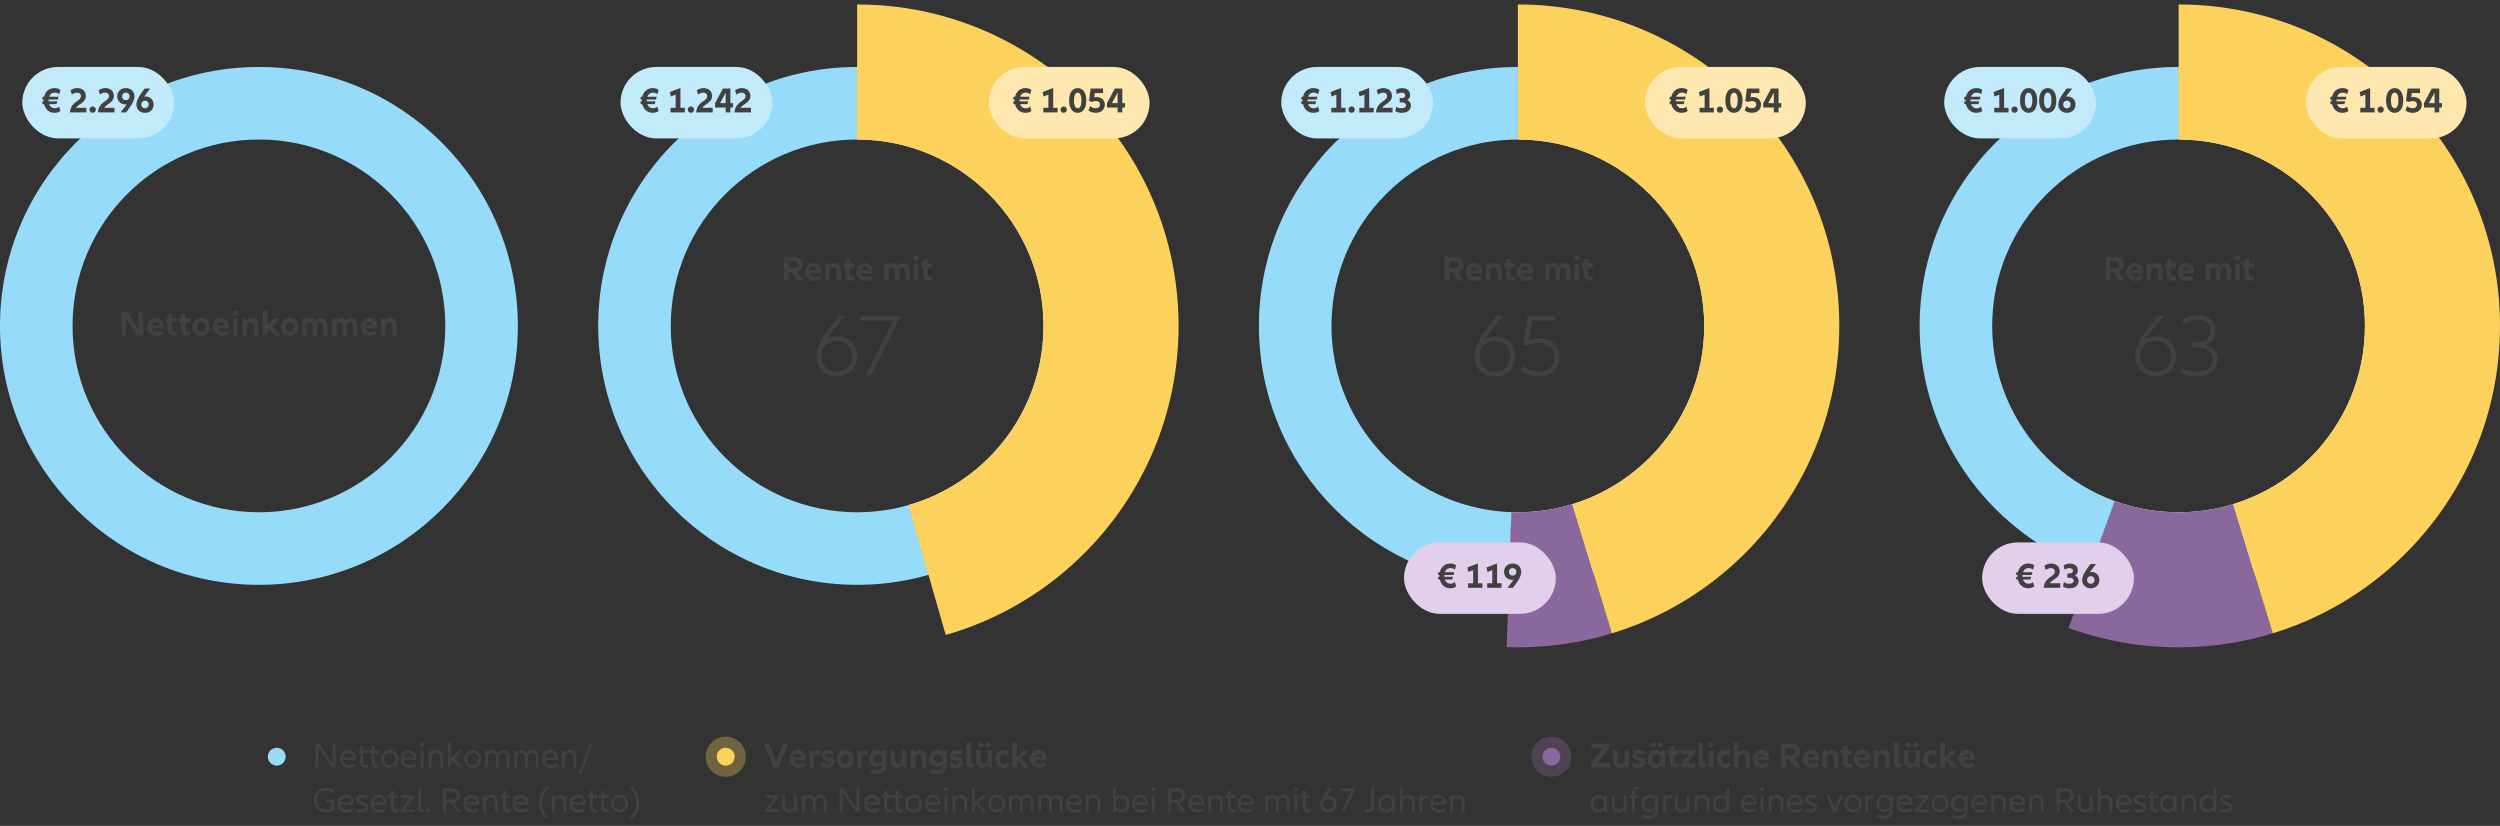 <svg xmlns="http://www.w3.org/2000/svg" xmlns:xlink="http://www.w3.org/1999/xlink" width="1120" height="370" xmlns:v="https://vecta.io/nano"><rect width="100%" height="100%" fill="#333333" stroke="none"/><style><![CDATA[.B{stroke:none}.C{fill:#414141}.D{fill:none}.E{fill:#96dcfa}.F{fill:#fdd25c}.G{fill:#c1ebfb}.H{fill:#ffe8b0}.I{fill:#8a679c}]]></style><defs><clipPath id="A"><path d="m500,149.432c0,64.065-51.935,116-116,116s-116-51.935-116-116,51.935-116,116-116,116,51.935,116,116Zm-116-83.5c-46.116,0-83.5,37.384-83.5,83.5s37.384,83.5,83.5,83.5,83.5-37.384,83.5-83.5-37.384-83.5-83.5-83.5Z" class="B D"/></clipPath><clipPath id="B"><path d="M528 149.432c0 79.529-64.471 144-144 144s-144-64.471-144-144 64.471-144 144-144 144 64.471 144 144zm-144-83.5c-46.116 0-83.5 37.384-83.5 83.5s37.384 83.5 83.5 83.5 83.5-37.384 83.5-83.5-37.384-83.5-83.5-83.5z" class="B D"/></clipPath><clipPath id="C"><path d="m796,149.432c0,64.065-51.935,116-116,116s-116-51.935-116-116,51.935-116,116-116,116,51.935,116,116Zm-116-83.5c-46.116,0-83.5,37.384-83.5,83.5s37.384,83.5,83.5,83.5,83.5-37.384,83.5-83.5-37.384-83.5-83.5-83.5Z" class="B D"/></clipPath><clipPath id="D"><path d="M824 149.432c0 79.529-64.471 144-144 144s-144-64.471-144-144 64.471-144 144-144 144 64.471 144 144zm-144-83.5c-46.116 0-83.5 37.384-83.5 83.5s37.384 83.5 83.5 83.5 83.5-37.384 83.5-83.5-37.384-83.5-83.5-83.5z" class="B D"/></clipPath><clipPath id="E"><path d="m1092,149.432c0,64.065-51.935,116-116,116s-116-51.935-116-116,51.935-116,116-116,116,51.935,116,116Zm-116-83.5c-46.116,0-83.5,37.384-83.5,83.5s37.384,83.5,83.5,83.5,83.5-37.384,83.5-83.5-37.384-83.5-83.5-83.5Z" class="B D"/></clipPath><clipPath id="F"><path d="M1120 149.432c0 79.529-64.471 144-144 144s-144-64.471-144-144 64.471-144 144-144 144 64.471 144 144zm-144-83.5c-46.116 0-83.5 37.384-83.5 83.5s37.384 83.5 83.5 83.5 83.5-37.384 83.5-83.5-37.384-83.5-83.5-83.5z" class="B D"/></clipPath><symbol id="G" viewBox="0 0 1125.25 371.905"><path d="M150.393 336.589v10.676h-1.837l-5.829-9.012v9.012h-1.362v-10.676h1.821l5.845 9.012v-9.012h1.362zm9.013 7.331h-5.765c.174 1.537 1.204 2.321 2.661 2.321.903 0 1.806-.288 2.487-.768l.348 1.104c-.697.512-1.726.865-2.851.865-2.329 0-3.928-1.489-3.928-3.986 0-2.337 1.441-3.954 3.532-3.954 2.106 0 3.548 1.553 3.548 3.81 0 .24-.016.432-.032.608zm-5.75-1.137h4.498c-.095-1.264-.95-2.113-2.233-2.113-1.22 0-2.059.8-2.265 2.113zm11.183 4.354c-.396.16-.824.224-1.251.224-1.41 0-2.186-.816-2.186-2.273v-4.21h-1.125v-1.216h1.125v-1.921l1.267-.256v2.177h2.075v1.216h-2.075v4.066c0 .864.396 1.2 1.077 1.2a2.44 2.44 0 0 0 .903-.16l.19 1.153zm5.101 0c-.396.16-.824.224-1.251.224-1.41 0-2.186-.816-2.186-2.273v-4.21h-1.125v-1.216h1.125v-1.921l1.267-.256v2.177h2.075v1.216h-2.075v4.066c0 .864.396 1.2 1.077 1.2a2.44 2.44 0 0 0 .903-.16l.19 1.153zm.902-3.681c0-2.337 1.537-3.954 3.801-3.954 2.249 0 3.786 1.617 3.786 3.954 0 2.369-1.537 3.986-3.786 3.986-2.265 0-3.801-1.617-3.801-3.986zm6.32 0c0-1.617-1.045-2.737-2.519-2.737-1.504 0-2.534 1.121-2.534 2.737 0 1.633 1.03 2.769 2.534 2.769 1.473 0 2.519-1.136 2.519-2.769zm9.488.464h-5.765c.174 1.537 1.204 2.321 2.661 2.321.903 0 1.806-.288 2.487-.768l.348 1.104c-.697.512-1.726.865-2.851.865-2.329 0-3.928-1.489-3.928-3.986 0-2.337 1.441-3.954 3.532-3.954 2.106 0 3.548 1.553 3.548 3.81 0 .24-.016.432-.032.608zm-5.75-1.137h4.498c-.095-1.264-.95-2.113-2.233-2.113-1.22 0-2.059.8-2.265 2.113zm7.287-5.746c0-.528.365-.896.903-.896a.896.896 0 0 1 0 1.792c-.538 0-.903-.368-.903-.896zm1.537 2.625v7.603h-1.267v-7.603h1.267zm8.837 3.185v4.418h-1.267v-4.209c0-1.585-.744-2.337-1.948-2.337-1.267 0-2.043.849-2.043 2.289v4.258h-1.267v-7.603h1.188v1.136c.522-.88 1.394-1.296 2.439-1.296 1.727 0 2.898 1.232 2.898 3.345zm4.23 1.185l-.808.849v2.385h-1.267V336.03h1.267v7.187l3.437-3.553h1.647l-3.421 3.505 3.674 4.098h-1.647l-2.883-3.233zm5.211-.576c0-2.337 1.537-3.954 3.801-3.954 2.249 0 3.786 1.617 3.786 3.954 0 2.369-1.537 3.986-3.786 3.986-2.265 0-3.801-1.617-3.801-3.986zm6.32 0c0-1.617-1.045-2.737-2.519-2.737-1.504 0-2.534 1.121-2.534 2.737 0 1.633 1.03 2.769 2.534 2.769 1.473 0 2.519-1.136 2.519-2.769zm13.922-.737v4.546h-1.267v-4.338c0-1.504-.697-2.209-1.758-2.209-1.109 0-1.806.785-1.806 2.129v4.418h-1.267v-4.338c0-1.504-.681-2.209-1.774-2.209s-1.774.785-1.774 2.129v4.418h-1.267v-7.603h1.188v1.024c.475-.816 1.283-1.185 2.217-1.185 1.045 0 1.869.496 2.312 1.409.475-.96 1.378-1.409 2.423-1.409 1.631 0 2.771 1.185 2.771 3.217zm13.068 0v4.546h-1.267v-4.338c0-1.504-.697-2.209-1.758-2.209-1.109 0-1.806.785-1.806 2.129v4.418h-1.267v-4.338c0-1.504-.681-2.209-1.774-2.209s-1.774.785-1.774 2.129v4.418h-1.267v-7.603h1.188v1.024c.475-.816 1.283-1.185 2.217-1.185 1.045 0 1.869.496 2.312 1.409.475-.96 1.378-1.409 2.423-1.409 1.631 0 2.771 1.185 2.771 3.217zm8.633 1.201h-5.765c.174 1.537 1.204 2.321 2.661 2.321.903 0 1.806-.288 2.487-.768l.348 1.104c-.697.512-1.726.865-2.851.865-2.329 0-3.928-1.489-3.928-3.986 0-2.337 1.441-3.954 3.532-3.954 2.106 0 3.548 1.553 3.548 3.81 0 .24-.016.432-.032.608zm-5.75-1.137h4.498c-.095-1.264-.95-2.113-2.233-2.113-1.22 0-2.059.8-2.265 2.113zm14.082.064v4.418h-1.267v-4.209c0-1.585-.744-2.337-1.948-2.337-1.267 0-2.043.849-2.043 2.289v4.258h-1.267v-7.603h1.188v1.136c.522-.88 1.394-1.296 2.439-1.296 1.727 0 2.898 1.232 2.898 3.345zm.999 7.219l4.847-13.478h1.314l-4.847 13.478h-1.314zM149.76 361.615v4.594c-.855.769-2.186 1.249-3.722 1.249-3.152 0-5.354-2.177-5.354-5.522s2.202-5.538 5.354-5.538c1.346 0 2.566.384 3.421 1.04l-.38 1.265c-.839-.656-1.932-1.024-3.041-1.024-2.439 0-4.007 1.713-4.007 4.258s1.568 4.241 4.007 4.241c.855 0 1.71-.224 2.36-.592v-2.673h-2.471v-1.297h3.833zm8.633 2.305h-5.765c.174 1.537 1.204 2.321 2.661 2.321.903 0 1.806-.288 2.487-.769l.348 1.104c-.697.513-1.726.864-2.851.864-2.329 0-3.928-1.488-3.928-3.985 0-2.337 1.441-3.953 3.532-3.953 2.106 0 3.548 1.552 3.548 3.81a6.33 6.33 0 0 1-.032.607zm-5.75-1.136h4.498c-.095-1.265-.95-2.113-2.233-2.113-1.22 0-2.059.801-2.265 2.113zm7.175 2.929c.618.353 1.315.528 2.075.528 1.108 0 1.774-.416 1.774-1.057 0-1.568-4.055-.656-4.055-3.505 0-1.393 1.014-2.177 2.692-2.177.871 0 1.727.191 2.297.512l-.285 1.2c-.586-.336-1.315-.512-1.996-.512-.966 0-1.441.368-1.441.96 0 1.681 4.055.721 4.055 3.441 0 1.473-1.172 2.337-3.041 2.337-.935 0-1.774-.191-2.392-.528l.316-1.2zm13.29-1.793h-5.765c.174 1.537 1.204 2.321 2.661 2.321.903 0 1.806-.288 2.487-.769l.348 1.104c-.697.513-1.726.864-2.851.864-2.329 0-3.928-1.488-3.928-3.985 0-2.337 1.441-3.953 3.532-3.953 2.106 0 3.548 1.552 3.548 3.81a6.33 6.33 0 0 1-.032.607zm-5.75-1.136h4.498c-.095-1.265-.95-2.113-2.233-2.113-1.22 0-2.059.801-2.265 2.113zm11.183 4.354c-.396.16-.824.224-1.251.224-1.41 0-2.186-.816-2.186-2.272v-4.21h-1.125v-1.217h1.125v-1.92l1.267-.257v2.177h2.075v1.217h-2.075v4.065c0 .864.396 1.201 1.077 1.201a2.46 2.46 0 0 0 .903-.16l.19 1.152zm7.032-1.073v1.2h-6.098v-1.009l4.197-5.378h-4.039v-1.217h5.781v.993l-4.197 5.41h4.356zm3.057-10.036v9.252c0 .624.253.88.76.88.19 0 .38-.032.522-.08l.143 1.104c-.237.112-.586.16-.982.16-1.172 0-1.71-.544-1.71-1.841v-9.476h1.267zm2.408 10.452c0-.528.38-.929.918-.929s.919.4.919.929c0 .544-.38.929-.919.929s-.918-.385-.918-.929zm10.834-3.473h-2.011v4.258h-1.362v-10.677h3.959c2.265 0 3.643 1.297 3.643 3.202 0 1.601-.998 2.801-2.677 3.137l3.041 4.338h-1.679l-2.915-4.258zm-2.011-1.28h2.597c1.473 0 2.281-.784 2.281-1.921s-.808-1.905-2.281-1.905h-2.597v3.826zm14.809 2.192h-5.765c.174 1.537 1.204 2.321 2.661 2.321.903 0 1.806-.288 2.487-.769l.348 1.104c-.697.513-1.726.864-2.851.864-2.329 0-3.928-1.488-3.928-3.985 0-2.337 1.441-3.953 3.532-3.953 2.106 0 3.548 1.552 3.548 3.81a6.33 6.33 0 0 1-.032.607zm-5.75-1.136h4.498c-.095-1.265-.95-2.113-2.233-2.113-1.22 0-2.059.801-2.265 2.113zm14.082.064v4.418h-1.267v-4.21c0-1.584-.744-2.337-1.948-2.337-1.267 0-2.043.849-2.043 2.289v4.258h-1.267v-7.604h1.188v1.137c.522-.88 1.394-1.296 2.439-1.296 1.727 0 2.898 1.232 2.898 3.345zm5.781 4.29c-.396.16-.824.224-1.251.224-1.41 0-2.186-.816-2.186-2.272v-4.21h-1.125v-1.217h1.125v-1.92l1.267-.257v2.177h2.075v1.217h-2.075v4.065c0 .864.396 1.201 1.077 1.201a2.46 2.46 0 0 0 .903-.16l.19 1.152zm7.951-3.218h-5.765c.174 1.537 1.204 2.321 2.661 2.321.903 0 1.806-.288 2.487-.769l.348 1.104c-.697.513-1.726.864-2.851.864-2.329 0-3.928-1.488-3.928-3.985 0-2.337 1.441-3.953 3.532-3.953 2.106 0 3.548 1.552 3.548 3.81a6.33 6.33 0 0 1-.032.607zm-5.75-1.136h4.498c-.095-1.265-.95-2.113-2.233-2.113-1.22 0-2.059.801-2.265 2.113zm13.829 7.427c-2.027-1.713-3.247-4.193-3.247-7.171s1.22-5.458 3.247-7.171l.982.736c-1.821 1.488-2.962 3.762-2.962 6.435s1.141 4.946 2.962 6.435l-.982.736zm8.901-7.363v4.418h-1.267v-4.21c0-1.584-.744-2.337-1.948-2.337-1.267 0-2.043.849-2.043 2.289v4.258h-1.267v-7.604h1.188v1.137c.522-.88 1.394-1.296 2.439-1.296 1.727 0 2.898 1.232 2.898 3.345zm8.633 1.072h-5.765c.174 1.537 1.204 2.321 2.661 2.321.903 0 1.806-.288 2.487-.769l.348 1.104c-.697.513-1.726.864-2.851.864-2.329 0-3.928-1.488-3.928-3.985 0-2.337 1.441-3.953 3.532-3.953 2.106 0 3.548 1.552 3.548 3.81a6.33 6.33 0 0 1-.032.607zm-5.75-1.136h4.498c-.095-1.265-.95-2.113-2.233-2.113-1.22 0-2.059.801-2.265 2.113zm11.183 4.354c-.396.16-.824.224-1.251.224-1.41 0-2.186-.816-2.186-2.272v-4.21h-1.125v-1.217h1.125v-1.92l1.267-.257v2.177h2.075v1.217h-2.075v4.065c0 .864.396 1.201 1.077 1.201a2.46 2.46 0 0 0 .903-.16l.19 1.152zm5.1 0c-.396.16-.824.224-1.251.224-1.41 0-2.186-.816-2.186-2.272v-4.21h-1.125v-1.217h1.125v-1.92l1.267-.257v2.177h2.075v1.217h-2.075v4.065c0 .864.396 1.201 1.077 1.201a2.46 2.46 0 0 0 .903-.16l.19 1.152zm.903-3.682c0-2.337 1.537-3.953 3.801-3.953 2.249 0 3.786 1.616 3.786 3.953 0 2.369-1.537 3.985-3.786 3.985-2.265 0-3.801-1.616-3.801-3.985zm6.32 0c0-1.616-1.045-2.737-2.519-2.737-1.504 0-2.534 1.121-2.534 2.737 0 1.633 1.03 2.77 2.534 2.77 1.473 0 2.519-1.137 2.519-2.77zm5.052-.416c0-2.673-1.14-4.946-2.961-6.435l.982-.736c2.027 1.713 3.247 4.193 3.247 7.171s-1.219 5.458-3.247 7.171l-.982-.736c1.821-1.488 2.961-3.762 2.961-6.435z" class="B C"/><circle cx="123.988" cy="342.432" r="4" class="B E"/><path d="M721.171 345.216v2.049h-8.516v-1.729l5.314-6.915h-5.09v-2.049h8.067v1.713l-5.298 6.931h5.522zm8.655-5.65v7.699h-1.905v-1.201c-.497.929-1.393 1.377-2.417 1.377-1.793 0-2.833-1.233-2.833-3.346v-4.53h2.033v4.098c0 1.249.496 1.857 1.488 1.857s1.601-.656 1.601-1.809v-4.146h2.033zm1.869 5.474c.656.384 1.425.592 2.193.592.816 0 1.312-.288 1.312-.656 0-1.041-3.825-.32-3.825-3.185 0-1.537 1.12-2.385 2.993-2.385.96 0 1.889.208 2.561.544l-.528 1.745c-.608-.304-1.312-.48-1.969-.48-.705 0-1.024.224-1.024.56 0 1.136 3.825.336 3.825 3.137 0 1.585-1.296 2.513-3.345 2.513-1.041 0-1.969-.224-2.673-.576l.48-1.809zm6.512-1.616c0-2.385 1.409-4.018 3.441-4.018.96 0 1.793.384 2.417 1.249v-1.088h1.905v7.699h-1.905v-1.072c-.624.864-1.457 1.249-2.417 1.249-2.033 0-3.441-1.649-3.441-4.018zm1.393-6.291a1.09 1.09 0 0 1 1.137-1.136c.656 0 1.12.48 1.12 1.136s-.464 1.121-1.12 1.121c-.672 0-1.137-.464-1.137-1.121zm4.338 6.291c0-1.313-.688-2.097-1.793-2.097-1.136 0-1.905.849-1.905 2.097 0 1.232.769 2.097 1.905 2.097 1.104 0 1.793-.784 1.793-2.097zm-1.152-6.291c0-.656.448-1.136 1.12-1.136.656 0 1.121.48 1.121 1.136s-.464 1.121-1.121 1.121c-.672 0-1.12-.464-1.12-1.121zm9.439 9.94c-.496.192-1.136.288-1.648.288-1.601 0-2.481-.929-2.481-2.561v-3.361h-.944v-1.873h.944v-1.745l2.033-.416v2.161h2.001v1.873h-2.001v3.025c0 .736.352 1.024.96 1.024.304 0 .592-.064.848-.16l.288 1.745zm7.169-1.665v1.857h-6.339v-1.569l3.458-4.257h-3.297v-1.873h6.019v1.585l-3.441 4.257h3.602zm3.597-9.379v8.611c0 .592.24.848.736.848a1.35 1.35 0 0 0 .528-.112l.208 1.761c-.304.128-.8.208-1.36.208-1.473 0-2.145-.688-2.145-2.337v-8.979h2.033zm2.367 1.104c0-.704.512-1.184 1.232-1.184.752 0 1.249.48 1.249 1.184 0 .688-.496 1.169-1.249 1.169-.72 0-1.232-.48-1.232-1.169zm2.257 2.433v7.699h-2.033v-7.699h2.033zm1.503 3.858c0-2.449 1.601-4.018 3.874-4.018.88 0 1.761.24 2.465.688l-.577 1.841c-.512-.4-1.136-.608-1.76-.608-1.185 0-1.969.769-1.969 2.097s.785 2.097 1.969 2.097c.608 0 1.264-.208 1.776-.592l.561 1.809c-.705.464-1.585.705-2.465.705-2.273 0-3.874-1.601-3.874-4.018zm14.819-.673v4.514h-2.033v-4.082c0-1.265-.496-1.857-1.488-1.857s-1.601.656-1.601 1.809v4.13h-2.033v-11.236h2.033v4.53c.512-.785 1.345-1.153 2.273-1.153 1.809 0 2.849 1.233 2.849 3.346zm8.64 1.313h-5.234c.256 1.008 1.072 1.521 2.209 1.521.784 0 1.617-.24 2.289-.625l.56 1.697c-.769.512-1.825.785-2.945.785-2.465 0-4.178-1.521-4.178-4.018 0-2.385 1.521-4.018 3.698-4.018 2.161 0 3.666 1.569 3.666 3.874 0 .304-.016.561-.064.785zm-5.25-1.473h3.297c-.128-.896-.72-1.44-1.617-1.44-.864 0-1.488.544-1.681 1.44zm14.144.928h-1.312v3.746h-2.177v-10.676h4.482c2.401 0 3.841 1.409 3.841 3.473 0 1.585-.864 2.801-2.385 3.25l2.753 3.954h-2.641l-2.561-3.746zm-1.312-1.905h2.305c1.072 0 1.665-.608 1.665-1.488 0-.896-.592-1.505-1.665-1.505h-2.305v2.993zm14.753 2.45h-5.234c.256 1.008 1.072 1.521 2.209 1.521.784 0 1.617-.24 2.289-.625l.56 1.697c-.769.512-1.825.785-2.945.785-2.465 0-4.178-1.521-4.178-4.018 0-2.385 1.521-4.018 3.698-4.018 2.161 0 3.666 1.569 3.666 3.874 0 .304-.016.561-.064.785zm-5.25-1.473h3.297c-.128-.896-.72-1.44-1.617-1.44-.864 0-1.488.544-1.681 1.44zm14.018.16v4.514h-2.033v-4.082c0-1.265-.496-1.857-1.488-1.857s-1.601.656-1.601 1.809v4.13h-2.033v-7.699h1.905v1.201c.496-.929 1.393-1.361 2.401-1.361 1.809 0 2.849 1.233 2.849 3.346zm6.095 4.322c-.496.192-1.136.288-1.648.288-1.601 0-2.481-.929-2.481-2.561v-3.361h-.944v-1.873h.944v-1.745l2.033-.416v2.161h2.001v1.873h-2.001v3.025c0 .736.352 1.024.96 1.024.304 0 .592-.064.848-.16l.288 1.745zm8.064-3.009h-5.234c.256 1.008 1.072 1.521 2.209 1.521.784 0 1.617-.24 2.289-.625l.56 1.697c-.769.512-1.825.785-2.945.785-2.465 0-4.178-1.521-4.178-4.018 0-2.385 1.521-4.018 3.698-4.018 2.161 0 3.666 1.569 3.666 3.874 0 .304-.016.561-.064.785zm-5.25-1.473h3.297c-.128-.896-.72-1.44-1.617-1.44-.864 0-1.488.544-1.681 1.44zm14.019.16v4.514h-2.033v-4.082c0-1.265-.496-1.857-1.488-1.857s-1.601.656-1.601 1.809v4.13h-2.033v-7.699h1.905v1.201c.496-.929 1.393-1.361 2.401-1.361 1.809 0 2.849 1.233 2.849 3.346zm3.886-6.722v8.611c0 .592.24.848.736.848a1.35 1.35 0 0 0 .528-.112l.208 1.761c-.304.128-.8.208-1.36.208-1.473 0-2.145-.688-2.145-2.337v-8.979h2.033zm9.586 3.537v7.699h-1.905v-1.201c-.497.929-1.393 1.377-2.417 1.377-1.793 0-2.833-1.233-2.833-3.346v-4.53h2.033v4.098c0 1.249.496 1.857 1.488 1.857s1.601-.656 1.601-1.809v-4.146h2.033zm-6.211-2.433a1.09 1.09 0 0 1 1.137-1.136c.656 0 1.121.48 1.121 1.136s-.464 1.121-1.121 1.121c-.672 0-1.137-.464-1.137-1.121zm3.186 0c0-.656.448-1.136 1.121-1.136.656 0 1.12.48 1.12 1.136s-.464 1.121-1.12 1.121c-.672 0-1.121-.464-1.121-1.121zm4.525 6.291c0-2.449 1.601-4.018 3.874-4.018.88 0 1.761.24 2.465.688l-.577 1.841c-.512-.4-1.136-.608-1.76-.608-1.185 0-1.969.769-1.969 2.097s.785 2.097 1.969 2.097c.608 0 1.264-.208 1.776-.592l.561 1.809c-.705.464-1.585.705-2.465.705-2.273 0-3.874-1.601-3.874-4.018zm10.562.944l-.865.896v2.001h-2.033v-11.236h2.033v6.723l2.961-3.186h2.529l-3.249 3.361 3.377 4.338h-2.577l-2.177-2.897zm12.593-.304h-5.234c.256 1.008 1.072 1.521 2.209 1.521.784 0 1.617-.24 2.289-.625l.56 1.697c-.769.512-1.825.785-2.945.785-2.465 0-4.178-1.521-4.178-4.018 0-2.385 1.521-4.018 3.698-4.018 2.161 0 3.666 1.569 3.666 3.874 0 .304-.016.561-.064.785zm-5.25-1.473h3.297c-.128-.896-.72-1.44-1.617-1.44-.864 0-1.488.544-1.681 1.44zm-166.884 20.865c0-2.337 1.441-3.953 3.5-3.953a3.21 3.21 0 0 1 2.692 1.376v-1.217h1.188v7.604h-1.188v-1.217a3.21 3.21 0 0 1-2.692 1.377c-2.059 0-3.5-1.617-3.5-3.97zm6.114 0c0-1.696-.966-2.737-2.376-2.737-1.473 0-2.471 1.121-2.471 2.737 0 1.633.998 2.753 2.471 2.753 1.41 0 2.376-1.04 2.376-2.753zm9.947-3.794v7.604h-1.188v-1.137c-.522.881-1.394 1.297-2.423 1.297-1.742 0-2.914-1.232-2.914-3.346v-4.418h1.267v4.21c0 1.585.744 2.337 1.948 2.337 1.267 0 2.043-.848 2.043-2.289v-4.258h1.267zm3.77 0h2.059v1.217h-2.059v6.387h-1.267v-6.387h-1.125v-1.217h1.125v-1.312c0-1.552.792-2.448 2.265-2.448.428 0 .839.08 1.188.208l-.206 1.136c-.27-.111-.57-.159-.855-.159-.729 0-1.125.368-1.125 1.36v1.216zm10.359 0v6.771c0 2.385-1.457 3.777-4.023 3.777-1.077 0-2.106-.272-2.978-.752l.333-1.169a4.88 4.88 0 0 0 2.534.721c1.9 0 2.867-.944 2.867-2.705v-.433c-.649.849-1.552 1.28-2.613 1.28-2.059 0-3.5-1.568-3.5-3.825s1.441-3.825 3.5-3.825a3.21 3.21 0 0 1 2.692 1.376v-1.217h1.188zm-1.267 3.666c0-1.633-.966-2.625-2.376-2.625-1.473 0-2.471 1.072-2.471 2.625s.998 2.609 2.471 2.609c1.41 0 2.376-.993 2.376-2.609zm7.635-3.617l-.174 1.264c-.237-.079-.491-.128-.744-.128-1.141 0-1.869.736-1.869 2.321v4.098h-1.267v-7.604h1.188v1.217c.428-.896 1.093-1.328 1.996-1.328a2.22 2.22 0 0 1 .871.16zm7.762-.049v7.604h-1.188v-1.137c-.522.881-1.394 1.297-2.423 1.297-1.742 0-2.914-1.232-2.914-3.346v-4.418h1.267v4.21c0 1.585.744 2.337 1.948 2.337 1.267 0 2.043-.848 2.043-2.289v-4.258h1.267zm8.837 3.186v4.418h-1.267v-4.21c0-1.584-.744-2.337-1.948-2.337-1.267 0-2.043.849-2.043 2.289v4.258h-1.267v-7.604h1.188v1.137c.522-.88 1.394-1.296 2.439-1.296 1.727 0 2.898 1.232 2.898 3.345zm8.966-6.819v11.236h-1.188v-1.217a3.21 3.21 0 0 1-2.692 1.377c-2.059 0-3.5-1.617-3.5-3.97 0-2.337 1.441-3.953 3.5-3.953 1.061 0 1.964.432 2.613 1.264v-4.737h1.267zm-1.267 7.427c0-1.696-.966-2.737-2.376-2.737-1.473 0-2.471 1.121-2.471 2.737 0 1.633.998 2.753 2.471 2.753 1.41 0 2.376-1.04 2.376-2.753zm13.543.464h-5.765c.174 1.537 1.204 2.321 2.661 2.321.903 0 1.806-.288 2.487-.769l.348 1.104c-.697.513-1.726.864-2.851.864-2.329 0-3.928-1.488-3.928-3.985 0-2.337 1.441-3.953 3.532-3.953 2.106 0 3.548 1.552 3.548 3.81a6.33 6.33 0 0 1-.032.607zm-5.75-1.136h4.498c-.095-1.265-.95-2.113-2.233-2.113-1.22 0-2.059.801-2.265 2.113zm7.287-5.747c0-.527.364-.896.902-.896a.896.896 0 0 1 0 1.792c-.538 0-.902-.368-.902-.896zm1.536 2.625v7.604h-1.267v-7.604h1.267zm8.838 3.186v4.418h-1.267v-4.21c0-1.584-.744-2.337-1.948-2.337-1.267 0-2.043.849-2.043 2.289v4.258h-1.267v-7.604h1.188v1.137c.522-.88 1.394-1.296 2.439-1.296 1.727 0 2.898 1.232 2.898 3.345zm8.633 1.072h-5.765c.174 1.537 1.204 2.321 2.661 2.321.903 0 1.806-.288 2.487-.769l.348 1.104c-.697.513-1.726.864-2.851.864-2.329 0-3.928-1.488-3.928-3.985 0-2.337 1.441-3.953 3.532-3.953 2.106 0 3.548 1.552 3.548 3.81a6.33 6.33 0 0 1-.032.607zm-5.75-1.136h4.498c-.095-1.265-.95-2.113-2.233-2.113-1.22 0-2.059.801-2.265 2.113zm7.176 2.929c.618.353 1.315.528 2.075.528 1.108 0 1.774-.416 1.774-1.057 0-1.568-4.055-.656-4.055-3.505 0-1.393 1.014-2.177 2.692-2.177.871 0 1.727.191 2.297.512l-.285 1.2c-.586-.336-1.315-.512-1.996-.512-.966 0-1.441.368-1.441.96 0 1.681 4.055.721 4.055 3.441 0 1.473-1.172 2.337-3.041 2.337-.935 0-1.774-.191-2.392-.528l.316-1.2zm16.662-6.051l-3.041 7.604h-1.314l-3.041-7.604h1.362l2.344 6.163 2.344-6.163h1.346zm.729 3.794c0-2.337 1.537-3.953 3.801-3.953 2.249 0 3.786 1.616 3.786 3.953 0 2.369-1.537 3.985-3.786 3.985-2.265 0-3.801-1.616-3.801-3.985zm6.32 0c0-1.616-1.045-2.737-2.519-2.737-1.504 0-2.534 1.121-2.534 2.737 0 1.633 1.03 2.77 2.534 2.77 1.473 0 2.519-1.137 2.519-2.77zm7.065-3.745l-.174 1.264c-.237-.079-.491-.128-.744-.128-1.141 0-1.869.736-1.869 2.321v4.098h-1.267v-7.604h1.188v1.217c.428-.896 1.093-1.328 1.996-1.328a2.22 2.22 0 0 1 .871.16zm8.205-.049v6.771c0 2.385-1.457 3.777-4.023 3.777-1.077 0-2.106-.272-2.978-.752l.333-1.169a4.88 4.88 0 0 0 2.534.721c1.9 0 2.867-.944 2.867-2.705v-.433c-.649.849-1.552 1.28-2.613 1.28-2.059 0-3.5-1.568-3.5-3.825s1.441-3.825 3.5-3.825a3.21 3.21 0 0 1 2.692 1.376v-1.217h1.188zm-1.267 3.666c0-1.633-.966-2.625-2.376-2.625-1.473 0-2.471 1.072-2.471 2.625s.998 2.609 2.471 2.609c1.41 0 2.376-.993 2.376-2.609zm10.058.592h-5.765c.174 1.537 1.204 2.321 2.661 2.321.903 0 1.806-.288 2.487-.769l.348 1.104c-.697.513-1.726.864-2.851.864-2.329 0-3.928-1.488-3.928-3.985 0-2.337 1.441-3.953 3.532-3.953 2.106 0 3.548 1.552 3.548 3.81a6.33 6.33 0 0 1-.032.607zm-5.75-1.136h4.498c-.095-1.265-.95-2.113-2.233-2.113-1.22 0-2.059.801-2.265 2.113zm13.115 3.281v1.2h-6.098v-1.009l4.197-5.378h-4.039v-1.217h5.781v.993l-4.197 5.41h4.355zm1.22-2.609c0-2.337 1.537-3.953 3.801-3.953 2.249 0 3.786 1.616 3.786 3.953 0 2.369-1.537 3.985-3.786 3.985-2.265 0-3.801-1.616-3.801-3.985zm6.32 0c0-1.616-1.045-2.737-2.519-2.737-1.504 0-2.534 1.121-2.534 2.737 0 1.633 1.03 2.77 2.534 2.77 1.473 0 2.519-1.137 2.519-2.77zm9.82-3.794v6.771c0 2.385-1.457 3.777-4.023 3.777-1.077 0-2.106-.272-2.978-.752l.333-1.169a4.88 4.88 0 0 0 2.534.721c1.9 0 2.867-.944 2.867-2.705v-.433c-.649.849-1.552 1.28-2.613 1.28-2.059 0-3.5-1.568-3.5-3.825s1.441-3.825 3.5-3.825a3.21 3.21 0 0 1 2.692 1.376v-1.217h1.188zm-1.267 3.666c0-1.633-.966-2.625-2.376-2.625-1.473 0-2.471 1.072-2.471 2.625s.998 2.609 2.471 2.609c1.41 0 2.376-.993 2.376-2.609zm10.059.592h-5.765c.174 1.537 1.204 2.321 2.661 2.321.903 0 1.806-.288 2.487-.769l.348 1.104c-.697.513-1.726.864-2.851.864-2.329 0-3.928-1.488-3.928-3.985 0-2.337 1.441-3.953 3.532-3.953 2.106 0 3.548 1.552 3.548 3.81a6.33 6.33 0 0 1-.032.607zm-5.75-1.136h4.498c-.095-1.265-.95-2.113-2.233-2.113-1.22 0-2.059.801-2.265 2.113zm14.081.064v4.418h-1.267v-4.21c0-1.584-.744-2.337-1.948-2.337-1.267 0-2.043.849-2.043 2.289v4.258h-1.267v-7.604h1.188v1.137c.522-.88 1.394-1.296 2.439-1.296 1.727 0 2.898 1.232 2.898 3.345zm8.633 1.072h-5.765c.174 1.537 1.204 2.321 2.661 2.321.903 0 1.806-.288 2.487-.769l.348 1.104c-.697.513-1.726.864-2.851.864-2.329 0-3.928-1.488-3.928-3.985 0-2.337 1.441-3.953 3.532-3.953 2.106 0 3.548 1.552 3.548 3.81a6.33 6.33 0 0 1-.032.607zm-5.75-1.136h4.498c-.095-1.265-.95-2.113-2.233-2.113-1.22 0-2.059.801-2.265 2.113zm14.082.064v4.418h-1.267v-4.21c0-1.584-.744-2.337-1.948-2.337-1.267 0-2.043.849-2.043 2.289v4.258h-1.267v-7.604h1.188v1.137c.522-.88 1.394-1.296 2.439-1.296 1.727 0 2.898 1.232 2.898 3.345zm9.234.16h-2.011v4.258h-1.362v-10.677h3.959c2.265 0 3.643 1.297 3.643 3.202 0 1.601-.998 2.801-2.677 3.137l3.041 4.338h-1.679l-2.915-4.258zm-2.011-1.28h2.597c1.473 0 2.281-.784 2.281-1.921s-.808-1.905-2.281-1.905h-2.597v3.826zm14.699-2.066v7.604h-1.188v-1.137c-.522.881-1.394 1.297-2.423 1.297-1.742 0-2.914-1.232-2.914-3.346v-4.418h1.267v4.21c0 1.585.744 2.337 1.948 2.337 1.267 0 2.043-.848 2.043-2.289v-4.258h1.267zm8.838 3.186v4.418h-1.267v-4.21c0-1.584-.744-2.337-1.948-2.337-1.267 0-2.043.849-2.043 2.289v4.258h-1.267V356.03h1.267v4.642c.522-.8 1.378-1.168 2.36-1.168 1.727 0 2.898 1.232 2.898 3.345zm8.633 1.072h-5.765c.174 1.537 1.204 2.321 2.661 2.321.903 0 1.806-.288 2.487-.769l.348 1.104c-.697.513-1.726.864-2.851.864-2.329 0-3.928-1.488-3.928-3.985 0-2.337 1.441-3.953 3.532-3.953 2.106 0 3.548 1.552 3.548 3.81a6.33 6.33 0 0 1-.032.607zm-5.75-1.136h4.498c-.095-1.265-.95-2.113-2.233-2.113-1.22 0-2.059.801-2.265 2.113zm7.176 2.929c.618.353 1.315.528 2.075.528 1.108 0 1.774-.416 1.774-1.057 0-1.568-4.055-.656-4.055-3.505 0-1.393 1.014-2.177 2.692-2.177.871 0 1.727.191 2.297.512l-.285 1.2c-.586-.336-1.315-.512-1.996-.512-.966 0-1.441.368-1.441.96 0 1.681 4.055.721 4.055 3.441 0 1.473-1.172 2.337-3.041 2.337-.935 0-1.774-.191-2.392-.528l.316-1.2zm10.438 1.425c-.396.16-.824.224-1.251.224-1.41 0-2.186-.816-2.186-2.272v-4.21h-1.125v-1.217h1.125v-1.92l1.267-.257v2.177h2.075v1.217h-2.075v4.065c0 .864.396 1.201 1.077 1.201a2.46 2.46 0 0 0 .903-.16l.19 1.152zm.903-3.682c0-2.337 1.441-3.953 3.5-3.953a3.21 3.21 0 0 1 2.692 1.376v-1.217h1.188v7.604h-1.188v-1.217a3.21 3.21 0 0 1-2.692 1.377c-2.059 0-3.5-1.617-3.5-3.97zm6.114 0c0-1.696-.966-2.737-2.376-2.737-1.473 0-2.471 1.121-2.471 2.737 0 1.633.998 2.753 2.471 2.753 1.41 0 2.376-1.04 2.376-2.753zm10.105-.608v4.418h-1.267v-4.21c0-1.584-.744-2.337-1.948-2.337-1.267 0-2.043.849-2.043 2.289v4.258h-1.267v-7.604h1.188v1.137c.522-.88 1.394-1.296 2.439-1.296 1.727 0 2.898 1.232 2.898 3.345zm8.966-6.819v11.236h-1.188v-1.217a3.21 3.21 0 0 1-2.692 1.377c-2.059 0-3.5-1.617-3.5-3.97 0-2.337 1.441-3.953 3.5-3.953 1.061 0 1.964.432 2.613 1.264v-4.737h1.267zm-1.267 7.427c0-1.696-.966-2.737-2.376-2.737-1.473 0-2.471 1.121-2.471 2.737 0 1.633.998 2.753 2.471 2.753 1.41 0 2.376-1.04 2.376-2.753zm3.2 2.257c.618.353 1.315.528 2.075.528 1.108 0 1.774-.416 1.774-1.057 0-1.568-4.055-.656-4.055-3.505 0-1.393 1.014-2.177 2.692-2.177.871 0 1.727.191 2.297.512l-.285 1.2c-.586-.336-1.315-.512-1.996-.512-.966 0-1.441.368-1.441.96 0 1.681 4.055.721 4.055 3.441 0 1.473-1.172 2.337-3.041 2.337-.935 0-1.774-.191-2.392-.528l.316-1.2z" class="B C"/><use width="18" height="18" xlink:href="#H" x="686.015" y="333.432"/><path d="M353.145 336.589l-4.339 10.676h-2.25l-4.339-10.676h2.344l3.121 8.211 3.12-8.211h2.344zm7.81 7.475h-5.179c.253 1.008 1.061 1.521 2.186 1.521a4.67 4.67 0 0 0 2.265-.625l.554 1.697c-.76.512-1.806.785-2.914.785-2.439 0-4.134-1.521-4.134-4.018 0-2.385 1.504-4.018 3.659-4.018 2.138 0 3.627 1.569 3.627 3.874 0 .304-.016.561-.063.785zm-5.195-1.473h3.263c-.127-.896-.713-1.44-1.6-1.44-.855 0-1.473.544-1.663 1.44zm11.626-2.945l-.285 2.001c-.253-.096-.522-.144-.808-.144-1.045 0-1.727.688-1.727 2.161v3.602h-2.011v-7.699h1.885v1.376c.396-1.008 1.061-1.488 1.964-1.488.333 0 .665.064.982.192zm.967 5.394c.649.384 1.41.592 2.17.592.808 0 1.298-.288 1.298-.656 0-1.041-3.785-.32-3.785-3.185 0-1.537 1.108-2.385 2.962-2.385.95 0 1.869.208 2.534.544l-.523 1.745c-.602-.304-1.299-.48-1.948-.48-.697 0-1.014.224-1.014.56 0 1.136 3.786.336 3.786 3.137 0 1.585-1.283 2.513-3.31 2.513-1.03 0-1.948-.224-2.645-.576l.475-1.809zm6.446-1.616c0-2.385 1.583-4.018 3.864-4.018 2.297 0 3.849 1.633 3.849 4.018 0 2.369-1.552 4.018-3.849 4.018-2.281 0-3.864-1.649-3.864-4.018zm5.702 0c0-1.249-.76-2.097-1.837-2.097-1.093 0-1.853.849-1.853 2.097 0 1.232.76 2.097 1.853 2.097 1.077 0 1.837-.864 1.837-2.097zm8.348-3.778l-.285 2.001c-.253-.096-.522-.144-.808-.144-1.045 0-1.727.688-1.727 2.161v3.602h-2.011v-7.699h1.885v1.376c.396-1.008 1.061-1.488 1.964-1.488.333 0 .665.064.982.192zm8.284-.08v6.835c0 2.401-1.505 3.81-4.134 3.81-1.109 0-2.186-.272-3.073-.736l.522-1.761c.697.4 1.584.64 2.439.64 1.473 0 2.233-.72 2.233-2.081v-.304a2.82 2.82 0 0 1-2.265 1.088c-2.012 0-3.405-1.569-3.405-3.826s1.394-3.826 3.405-3.826c.95 0 1.774.384 2.392 1.249v-1.088h1.885zm-2.012 3.666c0-1.232-.681-1.969-1.774-1.969-1.125 0-1.885.8-1.885 1.969 0 1.152.76 1.969 1.885 1.969 1.093 0 1.774-.736 1.774-1.969zm10.93-3.666v7.699h-1.885v-1.201c-.491.929-1.378 1.377-2.392 1.377-1.774 0-2.804-1.233-2.804-3.346v-4.53h2.012v4.098c0 1.249.491 1.857 1.473 1.857s1.584-.656 1.584-1.809v-4.146h2.012zm9.076 3.185v4.514h-2.011v-4.082c0-1.265-.491-1.857-1.473-1.857s-1.584.656-1.584 1.809v4.13h-2.011v-7.699h1.885v1.201c.491-.929 1.378-1.361 2.375-1.361 1.79 0 2.819 1.233 2.819 3.346zm9.013-3.185v6.835c0 2.401-1.505 3.81-4.134 3.81-1.109 0-2.186-.272-3.073-.736l.522-1.761c.697.4 1.584.64 2.439.64 1.473 0 2.233-.72 2.233-2.081v-.304a2.82 2.82 0 0 1-2.265 1.088c-2.012 0-3.405-1.569-3.405-3.826s1.394-3.826 3.405-3.826c.95 0 1.774.384 2.392 1.249v-1.088h1.885zm-2.012 3.666c0-1.232-.681-1.969-1.774-1.969-1.125 0-1.885.8-1.885 1.969 0 1.152.76 1.969 1.885 1.969 1.093 0 1.774-.736 1.774-1.969zm3.865 1.808c.649.384 1.41.592 2.17.592.808 0 1.298-.288 1.298-.656 0-1.041-3.785-.32-3.785-3.185 0-1.537 1.108-2.385 2.962-2.385.95 0 1.869.208 2.534.544l-.523 1.745c-.602-.304-1.299-.48-1.948-.48-.697 0-1.014.224-1.014.56 0 1.136 3.786.336 3.786 3.137 0 1.585-1.283 2.513-3.31 2.513-1.03 0-1.948-.224-2.645-.576l.475-1.809zm8.965-9.011v8.611c0 .592.238.848.729.848a1.33 1.33 0 0 0 .523-.112l.206 1.761c-.301.128-.792.208-1.346.208-1.457 0-2.122-.688-2.122-2.337v-8.979h2.011zm9.488 3.537v7.699h-1.885v-1.201c-.491.929-1.378 1.377-2.392 1.377-1.774 0-2.804-1.233-2.804-3.346v-4.53h2.012v4.098c0 1.249.491 1.857 1.473 1.857s1.584-.656 1.584-1.809v-4.146h2.012zm-6.146-2.433c0-.656.459-1.136 1.125-1.136.649 0 1.109.48 1.109 1.136s-.459 1.121-1.109 1.121a1.07 1.07 0 0 1-1.125-1.121zm3.152 0c0-.656.443-1.136 1.109-1.136.649 0 1.108.48 1.108 1.136s-.459 1.121-1.108 1.121c-.666 0-1.109-.464-1.109-1.121zm4.484 6.291c0-2.449 1.583-4.018 3.833-4.018.871 0 1.743.24 2.439.688l-.57 1.841a2.82 2.82 0 0 0-1.742-.608c-1.172 0-1.948.769-1.948 2.097s.776 2.097 1.948 2.097c.602 0 1.251-.208 1.758-.592l.555 1.809c-.697.464-1.568.705-2.439.705-2.249 0-3.833-1.601-3.833-4.018zm10.453.944l-.855.896v2.001h-2.011v-11.236h2.011v6.723l2.93-3.186h2.502l-3.215 3.361 3.342 4.338h-2.55l-2.154-2.897zm12.466-.304h-5.179c.253 1.008 1.061 1.521 2.186 1.521a4.67 4.67 0 0 0 2.265-.625l.554 1.697c-.76.512-1.806.785-2.914.785-2.439 0-4.134-1.521-4.134-4.018 0-2.385 1.504-4.018 3.659-4.018 2.138 0 3.627 1.569 3.627 3.874 0 .304-.016.561-.063.785zm-5.195-1.473h3.263c-.127-.896-.713-1.44-1.6-1.44-.855 0-1.473.544-1.663 1.44zm-114.822 23.474v1.2h-6.098v-1.009l4.197-5.378h-4.039v-1.217h5.781v.993l-4.197 5.41h4.356zm8.157-6.403v7.604h-1.188v-1.137c-.522.881-1.394 1.297-2.423 1.297-1.742 0-2.914-1.232-2.914-3.346v-4.418h1.267v4.21c0 1.585.744 2.337 1.948 2.337 1.267 0 2.043-.848 2.043-2.289v-4.258h1.267zm13.225 3.058v4.546h-1.267v-4.338c0-1.505-.697-2.209-1.758-2.209-1.109 0-1.806.784-1.806 2.129v4.418h-1.267v-4.338c0-1.505-.681-2.209-1.774-2.209s-1.774.784-1.774 2.129v4.418h-1.267v-7.604h1.188v1.024c.475-.815 1.283-1.184 2.217-1.184 1.045 0 1.869.496 2.312 1.408.475-.961 1.378-1.408 2.423-1.408 1.631 0 2.771 1.184 2.771 3.217zm14.889-6.131v10.677h-1.837l-5.829-9.012v9.012h-1.362v-10.677h1.821l5.845 9.012v-9.012h1.362zm9.014 7.331h-5.765c.174 1.537 1.204 2.321 2.661 2.321.903 0 1.806-.288 2.487-.769l.348 1.104c-.697.513-1.726.864-2.851.864-2.329 0-3.928-1.488-3.928-3.985 0-2.337 1.441-3.953 3.532-3.953 2.106 0 3.548 1.552 3.548 3.81a6.33 6.33 0 0 1-.032.607zm-5.75-1.136h4.498c-.095-1.265-.95-2.113-2.233-2.113-1.22 0-2.059.801-2.265 2.113zm11.183 4.354c-.396.16-.824.224-1.251.224-1.41 0-2.186-.816-2.186-2.272v-4.21h-1.125v-1.217h1.125v-1.92l1.267-.257v2.177h2.075v1.217h-2.075v4.065c0 .864.396 1.201 1.077 1.201a2.46 2.46 0 0 0 .903-.16l.19 1.152zm5.1 0c-.396.16-.824.224-1.251.224-1.41 0-2.186-.816-2.186-2.272v-4.21h-1.125v-1.217h1.125v-1.92l1.267-.257v2.177h2.075v1.217h-2.075v4.065c0 .864.396 1.201 1.077 1.201a2.46 2.46 0 0 0 .903-.16l.19 1.152zm.904-3.682c0-2.337 1.537-3.953 3.801-3.953 2.249 0 3.786 1.616 3.786 3.953 0 2.369-1.537 3.985-3.786 3.985-2.265 0-3.801-1.616-3.801-3.985zm6.32 0c0-1.616-1.045-2.737-2.519-2.737-1.504 0-2.534 1.121-2.534 2.737 0 1.633 1.03 2.77 2.534 2.77 1.473 0 2.519-1.137 2.519-2.77zm9.487.464h-5.765c.174 1.537 1.204 2.321 2.661 2.321.903 0 1.806-.288 2.487-.769l.348 1.104c-.697.513-1.726.864-2.851.864-2.329 0-3.928-1.488-3.928-3.985 0-2.337 1.441-3.953 3.532-3.953 2.106 0 3.548 1.552 3.548 3.81a6.33 6.33 0 0 1-.032.607zm-5.75-1.136h4.498c-.095-1.265-.95-2.113-2.233-2.113-1.22 0-2.059.801-2.265 2.113zm7.287-5.747c0-.527.365-.896.903-.896a.896.896 0 0 1 0 1.792c-.538 0-.903-.368-.903-.896zm1.537 2.625v7.604h-1.267v-7.604h1.267zm8.837 3.186v4.418h-1.267v-4.21c0-1.584-.744-2.337-1.948-2.337-1.267 0-2.043.849-2.043 2.289v4.258h-1.267v-7.604h1.188v1.137c.522-.88 1.394-1.296 2.439-1.296 1.727 0 2.898 1.232 2.898 3.345zm4.23 1.184l-.808.849v2.385h-1.267V356.03h1.267v7.187l3.437-3.554h1.647l-3.421 3.506 3.674 4.098h-1.647l-2.883-3.233zm5.211-.576c0-2.337 1.537-3.953 3.801-3.953 2.249 0 3.786 1.616 3.786 3.953 0 2.369-1.537 3.985-3.786 3.985-2.265 0-3.801-1.616-3.801-3.985zm6.32 0c0-1.616-1.045-2.737-2.519-2.737-1.504 0-2.534 1.121-2.534 2.737 0 1.633 1.03 2.77 2.534 2.77 1.473 0 2.519-1.137 2.519-2.77zm13.923-.736v4.546h-1.267v-4.338c0-1.505-.697-2.209-1.758-2.209-1.109 0-1.806.784-1.806 2.129v4.418h-1.267v-4.338c0-1.505-.681-2.209-1.774-2.209s-1.774.784-1.774 2.129v4.418h-1.267v-7.604h1.188v1.024c.475-.815 1.283-1.184 2.217-1.184 1.045 0 1.869.496 2.312 1.408.475-.961 1.378-1.408 2.423-1.408 1.631 0 2.771 1.184 2.771 3.217zm13.068 0v4.546h-1.267v-4.338c0-1.505-.697-2.209-1.758-2.209-1.109 0-1.806.784-1.806 2.129v4.418h-1.267v-4.338c0-1.505-.681-2.209-1.774-2.209s-1.774.784-1.774 2.129v4.418h-1.267v-7.604h1.188v1.024c.475-.815 1.283-1.184 2.217-1.184 1.045 0 1.869.496 2.312 1.408.475-.961 1.378-1.408 2.423-1.408 1.631 0 2.771 1.184 2.771 3.217zm8.633 1.2h-5.765c.174 1.537 1.204 2.321 2.661 2.321.903 0 1.806-.288 2.487-.769l.348 1.104c-.697.513-1.726.864-2.851.864-2.329 0-3.928-1.488-3.928-3.985 0-2.337 1.441-3.953 3.532-3.953 2.106 0 3.548 1.552 3.548 3.81a6.33 6.33 0 0 1-.032.607zm-5.75-1.136h4.498c-.095-1.265-.95-2.113-2.233-2.113-1.22 0-2.059.801-2.265 2.113zm14.082.064v4.418h-1.267v-4.21c0-1.584-.744-2.337-1.948-2.337-1.267 0-2.043.849-2.043 2.289v4.258h-1.267v-7.604h1.188v1.137c.522-.88 1.394-1.296 2.439-1.296 1.727 0 2.898 1.232 2.898 3.345zm13.02.608c0 2.353-1.441 3.97-3.516 3.97-1.093 0-2.012-.464-2.677-1.377v1.217h-1.188V356.03h1.267v4.737c.649-.832 1.536-1.264 2.598-1.264 2.075 0 3.516 1.616 3.516 3.953zm-1.267 0c0-1.616-1.014-2.737-2.471-2.737-1.426 0-2.376 1.041-2.376 2.737 0 1.713.95 2.753 2.376 2.753 1.457 0 2.471-1.12 2.471-2.753zm9.488.464h-5.765c.174 1.537 1.204 2.321 2.661 2.321.903 0 1.806-.288 2.487-.769l.348 1.104c-.697.513-1.726.864-2.851.864-2.329 0-3.928-1.488-3.928-3.985 0-2.337 1.441-3.953 3.532-3.953 2.106 0 3.548 1.552 3.548 3.81a6.33 6.33 0 0 1-.032.607zm-5.75-1.136h4.498c-.095-1.265-.95-2.113-2.233-2.113-1.22 0-2.059.801-2.265 2.113zm7.287-5.747c0-.527.364-.896.902-.896a.896.896 0 0 1 0 1.792c-.538 0-.902-.368-.902-.896zm1.536 2.625v7.604h-1.267v-7.604h1.267zm9.392 3.346h-2.011v4.258h-1.362v-10.677h3.959c2.265 0 3.643 1.297 3.643 3.202 0 1.601-.998 2.801-2.677 3.137l3.041 4.338h-1.679l-2.915-4.258zm-2.011-1.28h2.597c1.473 0 2.281-.784 2.281-1.921s-.808-1.905-2.281-1.905h-2.597v3.826zm14.81 2.192h-5.765c.174 1.537 1.204 2.321 2.661 2.321.903 0 1.806-.288 2.487-.769l.348 1.104c-.697.513-1.726.864-2.851.864-2.329 0-3.928-1.488-3.928-3.985 0-2.337 1.441-3.953 3.532-3.953 2.106 0 3.548 1.552 3.548 3.81a6.33 6.33 0 0 1-.032.607zm-5.75-1.136h4.498c-.095-1.265-.95-2.113-2.233-2.113-1.22 0-2.059.801-2.265 2.113zm14.082.064v4.418h-1.267v-4.21c0-1.584-.744-2.337-1.948-2.337-1.267 0-2.043.849-2.043 2.289v4.258h-1.267v-7.604h1.188v1.137c.522-.88 1.394-1.296 2.439-1.296 1.727 0 2.898 1.232 2.898 3.345zm5.781 4.29c-.396.16-.824.224-1.251.224-1.41 0-2.186-.816-2.186-2.272v-4.21h-1.125v-1.217h1.125v-1.92l1.267-.257v2.177h2.075v1.217h-2.075v4.065c0 .864.396 1.201 1.077 1.201a2.46 2.46 0 0 0 .903-.16l.19 1.152zm7.952-3.218H555.8c.174 1.537 1.204 2.321 2.661 2.321.903 0 1.806-.288 2.487-.769l.348 1.104c-.697.513-1.726.864-2.851.864-2.329 0-3.928-1.488-3.928-3.985 0-2.337 1.441-3.953 3.532-3.953 2.106 0 3.548 1.552 3.548 3.81a6.33 6.33 0 0 1-.032.607zm-5.75-1.136h4.498c-.095-1.265-.95-2.113-2.233-2.113-1.22 0-2.059.801-2.265 2.113zm21.953-.064v4.546h-1.267v-4.338c0-1.505-.697-2.209-1.758-2.209-1.109 0-1.806.784-1.806 2.129v4.418h-1.267v-4.338c0-1.505-.681-2.209-1.774-2.209s-1.774.784-1.774 2.129v4.418h-1.267v-7.604h1.188v1.024c.475-.815 1.283-1.184 2.217-1.184 1.045 0 1.869.496 2.312 1.408.475-.961 1.378-1.408 2.423-1.408 1.631 0 2.771 1.184 2.771 3.217zm1.886-5.683c0-.527.365-.896.903-.896a.896.896 0 0 1 0 1.792c-.538 0-.903-.368-.903-.896zm1.537 2.625v7.604h-1.267v-7.604h1.267zm5.939 7.476c-.396.16-.824.224-1.251.224-1.41 0-2.186-.816-2.186-2.272v-4.21h-1.125v-1.217h1.125v-1.92l1.267-.257v2.177h2.075v1.217h-2.075v4.065c0 .864.396 1.201 1.077 1.201a2.46 2.46 0 0 0 .903-.16l.19 1.152zm11.753-3.362c0 2.192-1.489 3.682-3.69 3.682s-3.707-1.489-3.707-3.682c0-2.097 1.267-3.954 3.817-7.188h1.663l-3.073 3.858c.396-.225.839-.32 1.314-.32 2.186 0 3.675 1.473 3.675 3.649zm-1.347 0c0-1.409-.966-2.354-2.344-2.354-1.394 0-2.36.929-2.36 2.354s.966 2.369 2.36 2.369c1.378 0 2.344-.944 2.344-2.369zm4.784 3.49h-1.489l4.482-9.364h-5.322v-1.312h7.428l-5.1 10.677zm9.156-.048l.238-1.265c.269.08.618.144.95.144 1.077 0 1.647-.544 1.647-1.696v-7.812h1.346v7.987c0 1.81-1.062 2.817-2.804 2.817a5.78 5.78 0 0 1-1.378-.176zm6.067-3.762c0-2.337 1.441-3.953 3.5-3.953a3.21 3.21 0 0 1 2.692 1.376v-1.217h1.188v7.604h-1.188v-1.217a3.21 3.21 0 0 1-2.692 1.377c-2.059 0-3.5-1.617-3.5-3.97zm6.114 0c0-1.696-.966-2.737-2.376-2.737-1.473 0-2.471 1.121-2.471 2.737 0 1.633.998 2.753 2.471 2.753 1.41 0 2.376-1.04 2.376-2.753zm10.105-.608v4.418h-1.267v-4.21c0-1.584-.744-2.337-1.948-2.337-1.267 0-2.043.849-2.043 2.289v4.258h-1.267V356.03h1.267v4.642c.522-.8 1.378-1.168 2.36-1.168 1.727 0 2.898 1.232 2.898 3.345zm6.209-3.137l-.174 1.264c-.237-.079-.491-.128-.744-.128-1.141 0-1.869.736-1.869 2.321v4.098h-1.267v-7.604h1.188v1.217c.428-.896 1.093-1.328 1.996-1.328a2.22 2.22 0 0 1 .871.16zm7.872 4.209h-5.765c.174 1.537 1.204 2.321 2.661 2.321.903 0 1.806-.288 2.487-.769l.348 1.104c-.697.513-1.726.864-2.851.864-2.329 0-3.928-1.488-3.928-3.985 0-2.337 1.441-3.953 3.532-3.953 2.106 0 3.548 1.552 3.548 3.81a6.33 6.33 0 0 1-.032.607zm-5.75-1.136h4.498c-.095-1.265-.95-2.113-2.233-2.113-1.22 0-2.059.801-2.265 2.113zm14.082.064v4.418h-1.267v-4.21c0-1.584-.744-2.337-1.948-2.337-1.267 0-2.043.849-2.043 2.289v4.258h-1.267v-7.604h1.188v1.137c.522-.88 1.394-1.296 2.439-1.296 1.727 0 2.898 1.232 2.898 3.345z" class="B C"/><use width="18" height="18" xlink:href="#I" x="316.122" y="333.432"/><g clip-path="url(#A)" class="B"><path d="M383.981 149.432V.202c-82.417 0-149.23 66.813-149.23 149.23s66.813 149.23 149.23 149.23c15.412 0 26.318-1.533 41.133-5.781l-41.133-143.449z" class="E"/><path d="m383.981,149.432l41.133,143.449c79.225-22.717,125.033-105.358,102.316-184.582C508.983,43.968,450.904.202,383.981.202v149.23Z" fill="#fff"/></g><g clip-path="url(#B)" class="B"><path d="m383.981,149.432l41.133,143.449c79.225-22.717,125.033-105.358,102.316-184.582C508.983,43.968,450.904.202,383.981.202v149.23Z" class="F"/><path d="M383.981 149.432V.202c-82.417 0-149.23 66.813-149.23 149.23s66.813 149.23 149.23 149.23c15.412 0 26.318-1.533 41.133-5.781l-41.133-143.449z" class="D"/></g><path d="M354.723 125.368h-1.312v3.746h-2.177v-10.676h4.482c2.401 0 3.841 1.409 3.841 3.473 0 1.585-.864 2.801-2.385 3.25l2.753 3.954h-2.641l-2.561-3.746zm-1.312-1.905h2.305c1.072 0 1.665-.608 1.665-1.488 0-.896-.592-1.505-1.665-1.505h-2.305v2.993zm14.593 2.449h-5.234c.256 1.008 1.072 1.521 2.209 1.521.784 0 1.617-.24 2.289-.625l.56 1.697c-.769.512-1.825.785-2.945.785-2.465 0-4.178-1.521-4.178-4.018 0-2.385 1.521-4.018 3.698-4.018 2.161 0 3.666 1.569 3.666 3.874 0 .304-.016.561-.064.785zm-5.25-1.473h3.297c-.128-.896-.72-1.44-1.617-1.44-.864 0-1.488.544-1.681 1.44zm14.018.161v4.514h-2.033v-4.082c0-1.265-.496-1.857-1.488-1.857s-1.601.656-1.601 1.809v4.13h-2.033v-7.699h1.905v1.201c.496-.929 1.393-1.361 2.401-1.361 1.809 0 2.849 1.233 2.849 3.346zm6.094 4.321c-.496.192-1.136.288-1.648.288-1.601 0-2.481-.929-2.481-2.561v-3.361h-.944v-1.873h.944v-1.745l2.033-.416v2.161h2.001v1.873h-2.001v3.025c0 .736.352 1.024.96 1.024.304 0 .592-.064.848-.16l.288 1.745zm8.065-3.009h-5.234c.256 1.008 1.072 1.521 2.209 1.521.784 0 1.617-.24 2.289-.625l.56 1.697c-.769.512-1.825.785-2.945.785-2.465 0-4.178-1.521-4.178-4.018 0-2.385 1.521-4.018 3.698-4.018 2.161 0 3.666 1.569 3.666 3.874 0 .304-.016.561-.064.785zm-5.25-1.473h3.297c-.128-.896-.72-1.44-1.617-1.44-.864 0-1.488.544-1.681 1.44zm21.86.032v4.642h-2.033v-4.209c0-1.185-.4-1.729-1.248-1.729-.88 0-1.393.56-1.393 1.553v4.386h-2.033v-4.209c0-1.185-.432-1.729-1.28-1.729s-1.361.56-1.361 1.553v4.386h-2.033v-7.699h1.905v1.024c.448-.816 1.265-1.185 2.193-1.185 1.008 0 1.761.432 2.193 1.233.48-.849 1.376-1.233 2.369-1.233 1.712 0 2.721 1.185 2.721 3.217zm1.627-5.49c0-.704.512-1.184 1.232-1.184.752 0 1.249.48 1.249 1.184 0 .688-.496 1.169-1.249 1.169-.72 0-1.232-.48-1.232-1.169zm2.257 2.433v7.699h-2.033v-7.699h2.033zm6.257 7.507c-.496.192-1.136.288-1.648.288-1.601 0-2.481-.929-2.481-2.561v-3.361h-.944v-1.873h.944v-1.745l2.033-.416v2.161h2.001v1.873h-2.001v3.025c0 .736.352 1.024.96 1.024.304 0 .592-.064.848-.16l.288 1.745zm-33.665 34.155c0 5.359-3.679 8.999-9.078 8.999s-9.119-3.64-9.119-8.999c0-4.959 2.8-9.238 9.999-18.157h2.799c-3.479 4.159-6.319 7.758-8.599 11.038 1.36-1.4 3.04-1.88 4.919-1.88 5.399 0 9.078 3.6 9.078 8.999zm-2.239 0c0-4.159-2.8-6.879-6.839-6.879s-6.879 2.6-6.879 6.879c0 4.119 2.839 6.879 6.879 6.879 4.079 0 6.839-2.76 6.839-6.879zm8.521 8.519h-2.479l12.278-24.556H385.54v-2.12h18.077l-13.318 26.675z" class="B C"/><path d="M232 149.432c0 64.065-51.935 116-116 116s-116-51.935-116-116 51.935-116 116-116 116 51.935 116 116zm-116-83.5c-46.116 0-83.5 37.384-83.5 83.5s37.384 83.5 83.5 83.5 83.5-37.384 83.5-83.5-37.384-83.5-83.5-83.5z" class="B E"/><path d="M64.15 143.087v10.676h-2.897l-4.738-7.843v7.843h-2.177v-10.676h2.897l4.738 7.843v-7.843h2.177zm9.134 7.475H68.05c.256 1.008 1.072 1.521 2.209 1.521.784 0 1.617-.24 2.289-.624l.56 1.696c-.769.512-1.825.785-2.945.785-2.465 0-4.178-1.521-4.178-4.018 0-2.385 1.521-4.018 3.698-4.018 2.161 0 3.666 1.569 3.666 3.874 0 .304-.016.561-.064.785zm-5.25-1.473h3.297c-.128-.896-.72-1.44-1.617-1.44-.864 0-1.488.544-1.681 1.44zm11.264 4.483c-.496.192-1.136.288-1.648.288-1.601 0-2.481-.929-2.481-2.561v-3.361h-.944v-1.873h.944v-1.745l2.033-.416v2.161h2.001v1.873h-2.001v3.025c0 .736.352 1.024.96 1.024.304 0 .592-.064.848-.16l.288 1.745zm5.984 0c-.496.192-1.136.288-1.648.288-1.601 0-2.481-.929-2.481-2.561v-3.361h-.944v-1.873h.944v-1.745l2.033-.416v2.161h2.001v1.873h-2.001v3.025c0 .736.352 1.024.96 1.024.304 0 .592-.064.848-.16l.288 1.745zm.926-3.65c0-2.385 1.601-4.018 3.906-4.018 2.321 0 3.89 1.633 3.89 4.018 0 2.369-1.569 4.018-3.89 4.018-2.305 0-3.906-1.649-3.906-4.018zm5.762 0c0-1.248-.768-2.097-1.856-2.097-1.104 0-1.873.849-1.873 2.097 0 1.233.769 2.097 1.873 2.097 1.088 0 1.856-.864 1.856-2.097zm10.657.64h-5.234c.256 1.008 1.072 1.521 2.209 1.521.784 0 1.617-.24 2.289-.624l.56 1.696c-.769.512-1.825.785-2.945.785-2.465 0-4.178-1.521-4.178-4.018 0-2.385 1.521-4.018 3.698-4.018 2.161 0 3.666 1.569 3.666 3.874 0 .304-.016.561-.064.785zm-5.25-1.473h3.297c-.128-.896-.72-1.44-1.617-1.44-.864 0-1.488.544-1.681 1.44zm6.799-5.458c0-.704.512-1.184 1.232-1.184.752 0 1.249.48 1.249 1.184 0 .688-.496 1.168-1.249 1.168-.72 0-1.232-.48-1.232-1.168zm2.257 2.433v7.699H104.4v-7.699h2.033zm9.33 3.186v4.514h-2.033v-4.082c0-1.265-.496-1.857-1.488-1.857s-1.601.656-1.601 1.809v4.13h-2.033v-7.699h1.905v1.201c.496-.928 1.393-1.361 2.401-1.361 1.809 0 2.849 1.233 2.849 3.346zm4.91 1.617l-.865.896v2.001h-2.033v-11.236h2.033v6.723l2.961-3.186h2.529l-3.249 3.361 3.377 4.338h-2.577l-2.177-2.897zm5.199-.945c0-2.385 1.601-4.018 3.906-4.018 2.321 0 3.89 1.633 3.89 4.018 0 2.369-1.569 4.018-3.89 4.018-2.305 0-3.906-1.649-3.906-4.018zm5.762 0c0-1.248-.768-2.097-1.856-2.097-1.104 0-1.873.849-1.873 2.097 0 1.233.769 2.097 1.873 2.097 1.088 0 1.856-.864 1.856-2.097zm15.09-.8v4.642h-2.033v-4.209c0-1.185-.4-1.729-1.248-1.729-.88 0-1.393.561-1.393 1.553v4.386h-2.033v-4.209c0-1.185-.432-1.729-1.28-1.729s-1.361.561-1.361 1.553v4.386h-2.033v-7.699h1.905v1.024c.448-.816 1.265-1.185 2.193-1.185 1.008 0 1.761.433 2.193 1.233.48-.849 1.376-1.233 2.369-1.233 1.712 0 2.721 1.185 2.721 3.217zm13.392 0v4.642h-2.033v-4.209c0-1.185-.4-1.729-1.248-1.729-.88 0-1.393.561-1.393 1.553v4.386h-2.033v-4.209c0-1.185-.432-1.729-1.28-1.729s-1.361.561-1.361 1.553v4.386h-2.033v-7.699h1.905v1.024c.448-.816 1.265-1.185 2.193-1.185 1.008 0 1.761.433 2.193 1.233.48-.849 1.376-1.233 2.369-1.233 1.712 0 2.721 1.185 2.721 3.217zm8.798 1.44h-5.234c.256 1.008 1.072 1.521 2.209 1.521.784 0 1.617-.24 2.289-.624l.56 1.696c-.769.512-1.825.785-2.945.785-2.465 0-4.178-1.521-4.178-4.018 0-2.385 1.521-4.018 3.698-4.018 2.161 0 3.666 1.569 3.666 3.874 0 .304-.016.561-.064.785zm-5.25-1.473h3.297c-.128-.896-.72-1.44-1.617-1.44-.864 0-1.488.544-1.681 1.44zm14.178.161v4.514h-2.033v-4.082c0-1.265-.496-1.857-1.488-1.857s-1.601.656-1.601 1.809v4.13h-2.033v-7.699h1.905v1.201c.496-.928 1.393-1.361 2.401-1.361 1.809 0 2.849 1.233 2.849 3.346z" class="B C"/><rect x="10" y="33.432" width="68" height="32" rx="16" class="B G"/><path d="M26.531 51.227l.528 1.937c-.688.512-1.601.8-2.625.8-2.353 0-4.129-1.488-4.674-3.889h-.768v-1.249h.608c-.016-.128-.016-.256-.016-.384l.016-.416h-.608v-1.249h.768c.561-2.401 2.321-3.874 4.674-3.874 1.024 0 1.937.288 2.625.816l-.528 1.921c-.592-.464-1.297-.704-2.017-.704-1.185 0-2.065.688-2.481 1.841h4.194l-.336 1.249h-4.113c-.016.128-.016.272-.016.416l.016.384h3.89l-.353 1.249h-3.297c.417 1.168 1.312 1.856 2.497 1.856.705 0 1.425-.256 2.017-.704zm12.176.512v2.033h-7.395c.4-4.946 4.946-4.85 4.946-7.299 0-.944-.64-1.521-1.776-1.521-.944 0-1.729.384-2.257.88l-.625-1.904c.784-.641 1.857-1.009 3.009-1.009 2.305 0 3.826 1.377 3.826 3.505 0 3.025-3.41 3.634-4.37 5.314h4.642zm1.421.816c0-.816.576-1.393 1.393-1.393.8 0 1.393.576 1.393 1.393a1.35 1.35 0 0 1-1.393 1.393c-.816 0-1.393-.592-1.393-1.393zm11.155-.816v2.033h-7.395c.4-4.946 4.946-4.85 4.946-7.299 0-.944-.64-1.521-1.776-1.521-.944 0-1.729.384-2.257.88l-.624-1.904c.784-.641 1.857-1.009 3.009-1.009 2.305 0 3.826 1.377 3.826 3.505 0 3.025-3.41 3.634-4.37 5.314h4.642zm8.928-5.122c0 2.065-1.409 4.114-3.713 7.155h-2.465l2.769-3.618a3 3 0 0 1-.544.048c-2.209 0-3.713-1.473-3.713-3.585 0-2.193 1.568-3.713 3.841-3.713s3.826 1.521 3.826 3.713zm-3.841 1.681c.992 0 1.665-.688 1.665-1.681 0-.977-.672-1.681-1.665-1.681-.977 0-1.649.704-1.649 1.681 0 .992.672 1.681 1.649 1.681zm12.433 1.952c0 2.193-1.569 3.713-3.842 3.713s-3.825-1.521-3.825-3.713c0-2.065 1.408-4.114 3.713-7.155h2.465l-2.769 3.617a2.99 2.99 0 0 1 .544-.048c2.208 0 3.713 1.473 3.713 3.585zm-2.177 0c0-.992-.672-1.681-1.649-1.681-.992 0-1.665.688-1.665 1.681 0 .977.672 1.681 1.665 1.681.977 0 1.649-.704 1.649-1.681z" class="B C"/><rect x="278" y="33.432" width="68" height="32" rx="16" class="B G"/><path d="M294.531 51.227l.528 1.937c-.688.512-1.601.8-2.625.8-2.353 0-4.129-1.488-4.674-3.889h-.768v-1.249h.608c-.016-.128-.016-.256-.016-.384l.016-.416h-.608v-1.249h.768c.561-2.401 2.321-3.874 4.674-3.874 1.024 0 1.937.288 2.625.816l-.528 1.921c-.592-.464-1.297-.704-2.017-.704-1.185 0-2.065.688-2.481 1.841h4.194l-.336 1.249h-4.113c-.016.128-.016.272-.016.416l.016.384h3.89l-.353 1.249h-3.297c.417 1.168 1.312 1.856 2.497 1.856.705 0 1.425-.256 2.017-.704zm12.288.512v2.033h-6.418v-2.033h2.273v-5.891l-2.145.816-.432-2.001 4.594-1.76h.144v8.835h1.985zm1.309.816c0-.816.576-1.393 1.393-1.393.8 0 1.393.576 1.393 1.393a1.35 1.35 0 0 1-1.393 1.393c-.816 0-1.393-.592-1.393-1.393zm11.155-.816v2.033h-7.395c.4-4.946 4.946-4.85 4.946-7.299 0-.944-.64-1.521-1.776-1.521-.944 0-1.729.384-2.257.88l-.624-1.904c.784-.641 1.857-1.009 3.009-1.009 2.305 0 3.826 1.377 3.826 3.505 0 3.025-3.41 3.634-4.37 5.314h4.642zm9.136-2.097v1.953h-1.2v2.177h-2.113v-2.177h-4.754v-1.953l3.521-6.546h3.346v6.546h1.2zm-3.313 0v-4.706l-2.529 4.706h2.529zm11.329 2.097v2.033h-7.395c.4-4.946 4.946-4.85 4.946-7.299 0-.944-.64-1.521-1.776-1.521-.944 0-1.729.384-2.257.88l-.624-1.904c.784-.641 1.857-1.009 3.009-1.009 2.305 0 3.826 1.377 3.826 3.505 0 3.025-3.41 3.634-4.37 5.314h4.642z" class="B C"/><rect x="443" y="33.432" width="72" height="32" rx="16" class="B H"/><path d="M461.531 51.227l.528 1.937c-.688.512-1.601.8-2.625.8-2.353 0-4.129-1.488-4.674-3.889h-.768v-1.249h.608c-.016-.128-.016-.256-.016-.384l.016-.416h-.608v-1.249h.768c.561-2.401 2.321-3.874 4.674-3.874 1.024 0 1.937.288 2.625.816l-.528 1.921c-.592-.464-1.297-.704-2.017-.704-1.185 0-2.065.688-2.481 1.841h4.194l-.336 1.249h-4.113c-.016.128-.016.272-.016.416l.016.384h3.89l-.353 1.249h-3.297c.417 1.168 1.312 1.856 2.497 1.856.705 0 1.425-.256 2.017-.704zm12.288.512v2.033h-6.418v-2.033h2.273v-5.891l-2.145.816-.432-2.001 4.594-1.76h.144v8.835h1.985zm1.309.816c0-.816.576-1.393 1.393-1.393.8 0 1.393.576 1.393 1.393a1.35 1.35 0 0 1-1.393 1.393c-.816 0-1.393-.592-1.393-1.393zm3.84-4.114c0-3.377 1.457-5.522 3.841-5.522s3.842 2.145 3.842 5.522-1.457 5.522-3.842 5.522-3.841-2.145-3.841-5.522zm5.506 0c0-2.193-.592-3.489-1.665-3.489s-1.665 1.296-1.665 3.489.592 3.489 1.665 3.489 1.665-1.296 1.665-3.489zm3.15 4.45l.784-1.937c.704.641 1.537.96 2.417.96 1.216 0 1.953-.624 1.953-1.648 0-.993-.656-1.537-1.937-1.537-.625 0-1.073.128-1.585.384l-1.36-.432.704-5.586h5.586v2.033h-3.697l-.256 1.921c.304-.096.656-.128 1.024-.128 2.193 0 3.698 1.376 3.698 3.409 0 2.145-1.665 3.633-4.034 3.633-1.249 0-2.385-.368-3.297-1.072zm16.371-3.249v1.953h-1.2v2.177h-2.113v-2.177h-4.754v-1.953l3.521-6.546h3.346v6.546h1.2zm-3.313 0v-4.706l-2.529 4.706h2.529zm150.041 75.726h-1.312v3.746h-2.177v-10.676h4.482c2.401 0 3.841 1.409 3.841 3.473 0 1.585-.864 2.801-2.385 3.25l2.753 3.954h-2.641l-2.561-3.746zm-1.312-1.905h2.305c1.072 0 1.665-.608 1.665-1.488 0-.896-.592-1.505-1.665-1.505h-2.305v2.993zm14.593 2.449h-5.234c.256 1.008 1.072 1.521 2.209 1.521.784 0 1.617-.24 2.289-.625l.56 1.697c-.769.512-1.825.785-2.945.785-2.465 0-4.178-1.521-4.178-4.018 0-2.385 1.521-4.018 3.698-4.018 2.161 0 3.666 1.569 3.666 3.874 0 .304-.016.561-.064.785zm-5.25-1.473h3.297c-.128-.896-.72-1.44-1.617-1.44-.864 0-1.488.544-1.681 1.44zm14.018.161v4.514h-2.033v-4.082c0-1.265-.496-1.857-1.488-1.857s-1.601.656-1.601 1.809v4.13h-2.033v-7.699h1.905v1.201c.496-.929 1.393-1.361 2.401-1.361 1.809 0 2.849 1.233 2.849 3.346zm6.094 4.321c-.496.192-1.136.288-1.648.288-1.601 0-2.481-.929-2.481-2.561v-3.361h-.944v-1.873h.944v-1.745l2.033-.416v2.161h2.001v1.873h-2.001v3.025c0 .736.352 1.024.96 1.024.304 0 .592-.064.848-.16l.288 1.745zm8.065-3.009h-5.234c.256 1.008 1.072 1.521 2.209 1.521.784 0 1.617-.24 2.289-.625l.56 1.697c-.769.512-1.825.785-2.945.785-2.465 0-4.178-1.521-4.178-4.018 0-2.385 1.521-4.018 3.698-4.018 2.161 0 3.666 1.569 3.666 3.874 0 .304-.016.561-.064.785zm-5.25-1.473h3.297c-.128-.896-.72-1.44-1.617-1.44-.864 0-1.488.544-1.681 1.44zm21.86.032v4.642h-2.033v-4.209c0-1.185-.4-1.729-1.248-1.729-.88 0-1.393.56-1.393 1.553v4.386h-2.033v-4.209c0-1.185-.432-1.729-1.28-1.729s-1.361.56-1.361 1.553v4.386h-2.033v-7.699h1.905v1.024c.448-.816 1.265-1.185 2.193-1.185 1.008 0 1.761.432 2.193 1.233.48-.849 1.376-1.233 2.369-1.233 1.712 0 2.721 1.185 2.721 3.217zm1.627-5.49c0-.704.512-1.184 1.232-1.184.752 0 1.249.48 1.249 1.184 0 .688-.496 1.169-1.249 1.169-.72 0-1.232-.48-1.232-1.169zm2.257 2.433v7.699h-2.033v-7.699h2.033zm6.257 7.507c-.496.192-1.136.288-1.648.288-1.601 0-2.481-.929-2.481-2.561v-3.361h-.944v-1.873h.944v-1.745l2.033-.416v2.161h2.001v1.873h-2.001v3.025c0 .736.352 1.024.96 1.024.304 0 .592-.064.848-.16l.288 1.745zm-34.885 34.155c0 5.359-3.68 8.999-9.079 8.999s-9.119-3.64-9.119-8.999c0-4.959 2.8-9.238 9.999-18.157h2.799c-3.479 4.159-6.319 7.758-8.599 11.038 1.36-1.4 3.04-1.88 4.919-1.88 5.399 0 9.079 3.6 9.079 8.999zm-2.24 0c0-4.159-2.8-6.879-6.839-6.879s-6.879 2.6-6.879 6.879c0 4.119 2.839 6.879 6.879 6.879 4.079 0 6.839-2.76 6.839-6.879zm5.083 6.479l.76-2.2a10.23 10.23 0 0 0 6.799 2.52c4.439 0 7.239-2.56 7.239-6.559 0-3.919-2.6-6.279-7.119-6.279-2.08 0-3.799.48-5.439 1.44l-1.44-.44 1.96-13.118h12.278v2.12H686.36l-1.4 8.958c1.44-.68 2.96-1 4.719-1 5.479 0 8.999 3.279 8.999 8.318 0 5.159-3.759 8.719-9.398 8.719-2.879 0-5.479-.84-7.639-2.479z" class="B C"/><g clip-path="url(#C)" class="B"><path d="m680.001,149.424l-5.208,149.139c-82.367-2.876-146.807-71.98-143.931-154.347C533.669,63.826,599.561.194,680.001.194v149.23Z" class="E"/><path d="M680.001.194v149.23l-5.208 149.139c17.297.604 32.287-1.369 48.839-6.43 63.999-19.566 105.599-75.786 105.599-142.709 0-82.417-66.813-149.23-149.23-149.23z" fill="#fff"/></g><g clip-path="url(#D)" class="B"><path d="m680.001,149.424l-5.208,149.139c-82.367-2.876-146.807-71.98-143.931-154.347C533.669,63.826,599.561.194,680.001.194v149.23Z" class="D"/><path d="m680.001,149.424l43.631,142.709c-16.551,5.06-31.542,7.034-48.839,6.43l5.208-149.139Z" class="I"/><path d="m680.001,149.424V.194c82.417,0,149.23,66.813,149.23,149.23,0,66.923-41.601,123.143-105.599,142.709l-43.631-142.709Z" class="F"/></g><g class="B"><rect x="629" y="246.432" width="68" height="32" rx="16" fill="#e1cfeb"/><path d="M651.819 264.227l.528 1.937c-.688.512-1.601.8-2.625.8-2.353 0-4.129-1.488-4.674-3.889h-.768v-1.249h.608c-.016-.128-.016-.256-.016-.384l.016-.416h-.608v-1.249h.768c.561-2.401 2.321-3.874 4.674-3.874 1.024 0 1.937.288 2.625.816l-.528 1.921c-.592-.464-1.297-.704-2.017-.704-1.185 0-2.065.688-2.481 1.841h4.194l-.336 1.249h-4.113c-.016.128-.016.272-.016.416l.016.384h3.889l-.352 1.249h-3.297c.417 1.168 1.312 1.856 2.497 1.856.705 0 1.425-.256 2.017-.704zm12.288.512v2.033h-6.418v-2.033h2.273v-5.891l-2.145.816-.432-2.001 4.594-1.76h.145v8.835h1.984zm8.576 0v2.033h-6.418v-2.033h2.273v-5.891l-2.145.816-.432-2.001 4.594-1.76h.145v8.835h1.984zm8.816-5.122c0 2.065-1.409 4.114-3.713 7.155h-2.465l2.769-3.618a2.99 2.99 0 0 1-.544.048c-2.209 0-3.713-1.473-3.713-3.585 0-2.193 1.568-3.713 3.841-3.713s3.826 1.521 3.826 3.713zm-3.841 1.681c.992 0 1.665-.688 1.665-1.681 0-.977-.672-1.681-1.665-1.681-.977 0-1.649.704-1.649 1.681 0 .992.672 1.681 1.649 1.681z" class="C"/><rect x="574" y="33.432" width="68" height="32" rx="16" class="G"/><path d="M590.532 51.227l.528 1.937c-.688.512-1.601.8-2.625.8-2.353 0-4.129-1.488-4.674-3.889h-.768v-1.249h.608c-.016-.128-.016-.256-.016-.384l.016-.416h-.608v-1.249h.768c.561-2.401 2.321-3.874 4.674-3.874 1.024 0 1.937.288 2.625.816l-.528 1.921c-.592-.464-1.297-.704-2.017-.704-1.185 0-2.065.688-2.481 1.841h4.194l-.336 1.249h-4.113c-.016.128-.016.272-.016.416l.016.384h3.89l-.353 1.249h-3.297c.417 1.168 1.312 1.856 2.497 1.856.705 0 1.425-.256 2.017-.704zm12.288.512v2.033h-6.418v-2.033h2.273v-5.891l-2.145.816-.432-2.001 4.594-1.76h.144v8.835h1.985zm1.309.816c0-.816.576-1.393 1.393-1.393.8 0 1.393.576 1.393 1.393a1.35 1.35 0 0 1-1.393 1.393c-.816 0-1.393-.592-1.393-1.393zm11.267-.816v2.033h-6.418v-2.033h2.273v-5.891l-2.145.816-.432-2.001 4.594-1.76h.145v8.835h1.984zm8.464 0v2.033h-7.395c.4-4.946 4.946-4.85 4.946-7.299 0-.944-.64-1.521-1.776-1.521-.944 0-1.729.384-2.257.88l-.624-1.904c.784-.641 1.857-1.009 3.009-1.009 2.305 0 3.826 1.377 3.826 3.505 0 3.025-3.41 3.634-4.37 5.314h4.642zm8.208-.993c0 1.969-1.601 3.217-4.066 3.217-1.152 0-2.128-.24-2.897-.72l.4-2.017c.576.432 1.36.704 2.369.704 1.265 0 2.017-.48 2.017-1.312s-.736-1.329-2.033-1.329h-.784v-1.92h.784c1.089 0 1.681-.448 1.681-1.201s-.592-1.216-1.585-1.216c-.88 0-1.633.304-2.177.704l-.384-1.889c.769-.544 1.777-.849 2.817-.849 2.081 0 3.505 1.201 3.505 3.042 0 .96-.384 1.809-1.312 2.305 1.2.496 1.665 1.441 1.665 2.481zm314.655 74.628h-1.312v3.746h-2.177v-10.676h4.482c2.401 0 3.841 1.409 3.841 3.473 0 1.585-.864 2.801-2.385 3.25l2.753 3.954h-2.641l-2.561-3.746zm-1.312-1.905h2.305c1.072 0 1.665-.608 1.665-1.488 0-.896-.592-1.505-1.665-1.505h-2.305v2.993zm14.593 2.45h-5.234c.256 1.008 1.072 1.521 2.209 1.521.784 0 1.617-.24 2.289-.625l.56 1.697c-.769.512-1.825.785-2.945.785-2.465 0-4.178-1.521-4.178-4.018 0-2.385 1.521-4.018 3.698-4.018 2.161 0 3.666 1.569 3.666 3.874 0 .304-.016.561-.064.785zm-5.25-1.473h3.297c-.128-.896-.72-1.44-1.617-1.44-.864 0-1.488.544-1.681 1.44zm14.018.16v4.514h-2.033v-4.082c0-1.265-.496-1.857-1.488-1.857s-1.601.656-1.601 1.809v4.13h-2.033v-7.699h1.905v1.201c.496-.929 1.393-1.361 2.401-1.361 1.809 0 2.849 1.233 2.849 3.346zm6.094 4.322c-.496.192-1.136.288-1.648.288-1.601 0-2.481-.929-2.481-2.561v-3.361h-.944v-1.873h.944v-1.745l2.033-.416v2.161h2.001v1.873h-2.001v3.025c0 .736.352 1.024.96 1.024.304 0 .592-.064.848-.16l.288 1.745zm8.065-3.009h-5.234c.256 1.008 1.072 1.521 2.209 1.521.784 0 1.617-.24 2.289-.625l.56 1.697c-.769.512-1.825.785-2.945.785-2.465 0-4.178-1.521-4.178-4.018 0-2.385 1.521-4.018 3.698-4.018 2.161 0 3.666 1.569 3.666 3.874 0 .304-.016.561-.064.785zm-5.25-1.473h3.297c-.128-.896-.72-1.44-1.617-1.44-.864 0-1.488.544-1.681 1.44zm21.86.032v4.642h-2.033v-4.209c0-1.185-.4-1.729-1.248-1.729-.88 0-1.393.56-1.393 1.553v4.386h-2.033v-4.209c0-1.185-.432-1.729-1.28-1.729s-1.361.56-1.361 1.553v4.386h-2.033v-7.699h1.905v1.024c.448-.816 1.265-1.185 2.193-1.185 1.008 0 1.761.432 2.193 1.233.48-.849 1.376-1.233 2.369-1.233 1.712 0 2.721 1.185 2.721 3.217zm1.627-5.49c0-.704.512-1.184 1.232-1.184.752 0 1.249.48 1.249 1.184 0 .688-.496 1.169-1.249 1.169-.72 0-1.232-.48-1.232-1.169zm2.257 2.433v7.699h-2.033v-7.699h2.033zm6.257 7.507c-.496.192-1.136.288-1.648.288-1.601 0-2.481-.929-2.481-2.561v-3.361h-.944v-1.873h.944v-1.745l2.033-.416v2.161h2.001v1.873h-2.001v3.025c0 .736.352 1.024.96 1.024.304 0 .592-.064.848-.16l.288 1.745zm-34.885 34.149c0 5.359-3.68 8.999-9.079 8.999s-9.119-3.64-9.119-8.999c0-4.959 2.8-9.238 9.999-18.157h2.799c-3.479 4.159-6.319 7.758-8.599 11.038 1.36-1.4 3.04-1.88 4.919-1.88 5.399 0 9.079 3.6 9.079 8.999zm-2.24 0c0-4.159-2.8-6.879-6.839-6.879s-6.879 2.6-6.879 6.879c0 4.119 2.839 6.879 6.879 6.879 4.079 0 6.839-2.76 6.839-6.879zm20.92 1.359c0 4.679-3.639 7.599-9.358 7.599-2.879 0-5.319-.6-7.279-1.72l.6-2.08c1.68 1.04 3.799 1.68 6.679 1.68 4.519 0 7.119-2 7.119-5.479 0-3.439-2.839-5.359-7.798-5.359h-1.68v-2.16h1.68c4.399 0 6.799-1.879 6.799-5.279 0-3.12-2.12-5-5.679-5-2.439 0-4.639.88-6.199 2.12l-.56-2.08c1.879-1.399 4.239-2.16 6.759-2.16 4.759 0 7.918 2.8 7.918 7.119 0 2.759-1.24 5.159-4.639 6.279 4.16 1.04 5.639 3.679 5.639 6.519z" class="C"/></g><g clip-path="url(#E)" class="B"><path d="m976.02,149.23l-51.04,140.23c-77.447-28.188-117.379-113.823-89.191-191.27C857.552,38.401,912.394,0,976.02,0v149.23Z" class="E"/><path d="m976.02,0v149.23l-51.04,140.23c32.063,11.67,62.04,12.455,94.67,2.479,63.999-19.566,105.599-75.786,105.599-142.709C1125.25,66.813,1058.438,0,976.02,0Z" fill="#fff"/></g><g clip-path="url(#F)" class="B"><path d="m976.02,149.23l-51.04,140.23c-77.447-28.188-117.379-113.823-89.191-191.27C857.552,38.401,912.394,0,976.02,0v149.23Z" class="D"/><path d="m976.02,149.23l43.631,142.709c-32.63,9.976-62.607,9.191-94.67-2.479l51.04-140.23Z" class="I"/><path d="M976.02 149.23V0c82.417 0 149.23 66.813 149.23 149.23 0 66.923-41.601 123.143-105.599 142.709L976.02 149.23z" class="F"/></g><g class="B"><rect x="888" y="246.432" width="68" height="32" rx="16" fill="#e1cfeb"/><path d="M910.819 264.227l.528 1.937c-.688.512-1.601.8-2.625.8-2.353 0-4.129-1.488-4.674-3.889h-.768v-1.249h.608c-.016-.128-.016-.256-.016-.384l.016-.416h-.608v-1.249h.768c.561-2.401 2.321-3.874 4.674-3.874 1.024 0 1.937.288 2.625.816l-.528 1.921c-.592-.464-1.297-.704-2.017-.704-1.185 0-2.065.688-2.481 1.841h4.194l-.336 1.249h-4.113c-.016.128-.016.272-.016.416l.016.384h3.889l-.352 1.249h-3.297c.417 1.168 1.312 1.856 2.497 1.856.705 0 1.425-.256 2.017-.704zm12.176.512v2.033H915.6c.4-4.946 4.946-4.85 4.946-7.299 0-.944-.64-1.521-1.776-1.521-.944 0-1.729.384-2.257.88l-.624-1.904c.784-.641 1.857-1.009 3.009-1.009 2.305 0 3.826 1.377 3.826 3.505 0 3.025-3.41 3.634-4.37 5.314h4.642zm8.208-.993c0 1.969-1.601 3.217-4.066 3.217-1.152 0-2.128-.24-2.897-.72l.4-2.017c.576.432 1.36.704 2.369.704 1.265 0 2.017-.48 2.017-1.312s-.736-1.329-2.033-1.329h-.784v-1.92h.784c1.089 0 1.681-.448 1.681-1.201s-.592-1.216-1.585-1.216c-.88 0-1.633.304-2.177.704l-.384-1.889c.769-.544 1.777-.849 2.817-.849 2.081 0 3.505 1.201 3.505 3.042 0 .96-.384 1.809-1.312 2.305 1.2.496 1.665 1.441 1.665 2.481zm9.312-.496c0 2.193-1.569 3.713-3.842 3.713s-3.825-1.521-3.825-3.713c0-2.065 1.408-4.114 3.713-7.155h2.465l-2.769 3.617a2.99 2.99 0 0 1 .544-.048c2.208 0 3.713 1.473 3.713 3.585zm-2.177 0c0-.992-.672-1.681-1.649-1.681-.992 0-1.665.688-1.665 1.681 0 .977.672 1.681 1.665 1.681.977 0 1.649-.704 1.649-1.681z" class="C"/><rect x="871" y="33.432" width="68" height="32" rx="16" class="G"/><path d="M887.531 51.227l.528 1.937c-.688.512-1.601.8-2.625.8-2.353 0-4.129-1.488-4.674-3.889h-.768v-1.249h.608c-.016-.128-.016-.256-.016-.384l.016-.416h-.608v-1.249h.768c.561-2.401 2.321-3.874 4.674-3.874 1.024 0 1.937.288 2.625.816l-.528 1.921c-.592-.464-1.297-.704-2.017-.704-1.185 0-2.065.688-2.481 1.841h4.194l-.336 1.249h-4.113c-.016.128-.016.272-.016.416l.016.384h3.89l-.353 1.249h-3.297c.417 1.168 1.312 1.856 2.497 1.856.705 0 1.425-.256 2.017-.704zm12.288.512v2.033h-6.418v-2.033h2.273v-5.891l-2.145.816-.432-2.001 4.594-1.76h.144v8.835h1.985zm1.309.816c0-.816.576-1.393 1.393-1.393.8 0 1.393.576 1.393 1.393a1.35 1.35 0 0 1-1.393 1.393c-.816 0-1.393-.592-1.393-1.393zm3.84-4.114c0-3.377 1.457-5.522 3.841-5.522s3.842 2.145 3.842 5.522-1.457 5.522-3.842 5.522-3.841-2.145-3.841-5.522zm5.506 0c0-2.193-.592-3.489-1.665-3.489s-1.665 1.296-1.665 3.489.592 3.489 1.665 3.489 1.665-1.296 1.665-3.489zm3.07 0c0-3.377 1.457-5.522 3.841-5.522s3.842 2.145 3.842 5.522-1.457 5.522-3.842 5.522-3.841-2.145-3.841-5.522zm5.506 0c0-2.193-.592-3.489-1.665-3.489s-1.665 1.296-1.665 3.489.592 3.489 1.665 3.489 1.665-1.296 1.665-3.489zm10.753 1.809c0 2.193-1.569 3.713-3.842 3.713s-3.825-1.521-3.825-3.713c0-2.065 1.408-4.114 3.713-7.155h2.465l-2.769 3.617a2.99 2.99 0 0 1 .544-.048c2.208 0 3.713 1.473 3.713 3.585zm-2.177 0c0-.992-.672-1.681-1.649-1.681-.992 0-1.665.688-1.665 1.681 0 .977.672 1.681 1.665 1.681.977 0 1.649-.704 1.649-1.681z" class="C"/><rect x="737" y="33.432" width="72" height="32" rx="16" class="H"/><path d="M755.531 51.227l.528 1.937c-.688.512-1.601.8-2.625.8-2.353 0-4.129-1.488-4.674-3.889h-.768v-1.249h.608c-.016-.128-.016-.256-.016-.384l.016-.416h-.608v-1.249h.768c.561-2.401 2.321-3.874 4.674-3.874 1.024 0 1.937.288 2.625.816l-.528 1.921c-.592-.464-1.297-.704-2.017-.704-1.185 0-2.065.688-2.481 1.841h4.194l-.336 1.249h-4.113c-.016.128-.016.272-.016.416l.016.384h3.89l-.353 1.249h-3.297c.417 1.168 1.312 1.856 2.497 1.856.705 0 1.425-.256 2.017-.704zm12.288.512v2.033h-6.418v-2.033h2.273v-5.891l-2.145.816-.432-2.001 4.594-1.76h.144v8.835h1.985zm1.309.816c0-.816.576-1.393 1.393-1.393.8 0 1.393.576 1.393 1.393a1.35 1.35 0 0 1-1.393 1.393c-.816 0-1.393-.592-1.393-1.393zm3.84-4.114c0-3.377 1.457-5.522 3.841-5.522s3.842 2.145 3.842 5.522-1.457 5.522-3.842 5.522-3.841-2.145-3.841-5.522zm5.506 0c0-2.193-.592-3.489-1.665-3.489s-1.665 1.296-1.665 3.489.592 3.489 1.665 3.489 1.665-1.296 1.665-3.489zm3.15 4.45l.784-1.937c.704.641 1.537.96 2.417.96 1.216 0 1.953-.624 1.953-1.648 0-.993-.656-1.537-1.937-1.537-.625 0-1.073.128-1.585.384l-1.36-.432.704-5.586h5.586v2.033h-3.697l-.256 1.921c.304-.096.656-.128 1.024-.128 2.193 0 3.698 1.376 3.698 3.409 0 2.145-1.665 3.633-4.034 3.633-1.249 0-2.385-.368-3.297-1.072zm16.371-3.249v1.953h-1.2v2.177h-2.113v-2.177h-4.754v-1.953l3.521-6.546h3.346v6.546h1.2zm-3.313 0v-4.706l-2.529 4.706h2.529z" class="C"/><rect x="1033" y="33.432" width="72" height="32" rx="16" class="H"/><path d="M1051.531 51.227l.528 1.937c-.688.512-1.601.8-2.625.8-2.353 0-4.129-1.488-4.674-3.889h-.768v-1.249h.608c-.016-.128-.016-.256-.016-.384l.016-.416h-.608v-1.249h.768c.561-2.401 2.321-3.874 4.674-3.874 1.024 0 1.937.288 2.625.816l-.528 1.921c-.592-.464-1.297-.704-2.017-.704-1.185 0-2.065.688-2.481 1.841h4.194l-.336 1.249h-4.113c-.016.128-.016.272-.016.416l.016.384h3.89l-.353 1.249h-3.297c.417 1.168 1.312 1.856 2.497 1.856.705 0 1.425-.256 2.017-.704zm12.288.512v2.033h-6.418v-2.033h2.273v-5.891l-2.145.816-.432-2.001 4.594-1.76h.144v8.835h1.985zm1.309.816c0-.816.576-1.393 1.393-1.393.8 0 1.393.576 1.393 1.393a1.35 1.35 0 0 1-1.393 1.393c-.816 0-1.393-.592-1.393-1.393zm3.84-4.114c0-3.377 1.457-5.522 3.841-5.522s3.842 2.145 3.842 5.522-1.457 5.522-3.842 5.522-3.841-2.145-3.841-5.522zm5.506 0c0-2.193-.592-3.489-1.665-3.489s-1.665 1.296-1.665 3.489.592 3.489 1.665 3.489 1.665-1.296 1.665-3.489zm3.15 4.45l.784-1.937c.704.641 1.537.96 2.417.96 1.216 0 1.953-.624 1.953-1.648 0-.993-.656-1.537-1.937-1.537-.625 0-1.073.128-1.585.384l-1.36-.432.704-5.586h5.586v2.033h-3.697l-.256 1.921c.304-.096.656-.128 1.024-.128 2.193 0 3.698 1.376 3.698 3.409 0 2.145-1.665 3.633-4.034 3.633-1.249 0-2.385-.368-3.297-1.072zm16.371-3.249v1.953h-1.2v2.177h-2.113v-2.177h-4.754v-1.953l3.521-6.546h3.346v6.546h1.2zm-3.313 0v-4.706l-2.529 4.706h2.529z" class="C"/></g></symbol><symbol id="H" viewBox="0 0 18 18"><g class="B I"><circle cx="9" cy="9" r="9" opacity=".3"/><circle cx="9" cy="9" r="4"/></g></symbol><symbol id="I" viewBox="0 0 18 18"><g class="B F"><circle cx="9" cy="9" r="9" opacity=".3"/><circle cx="9" cy="9" r="4"/></g></symbol></defs><use width="1125.25" height="371.905" xlink:href="#G" y="-3.432"/></svg>